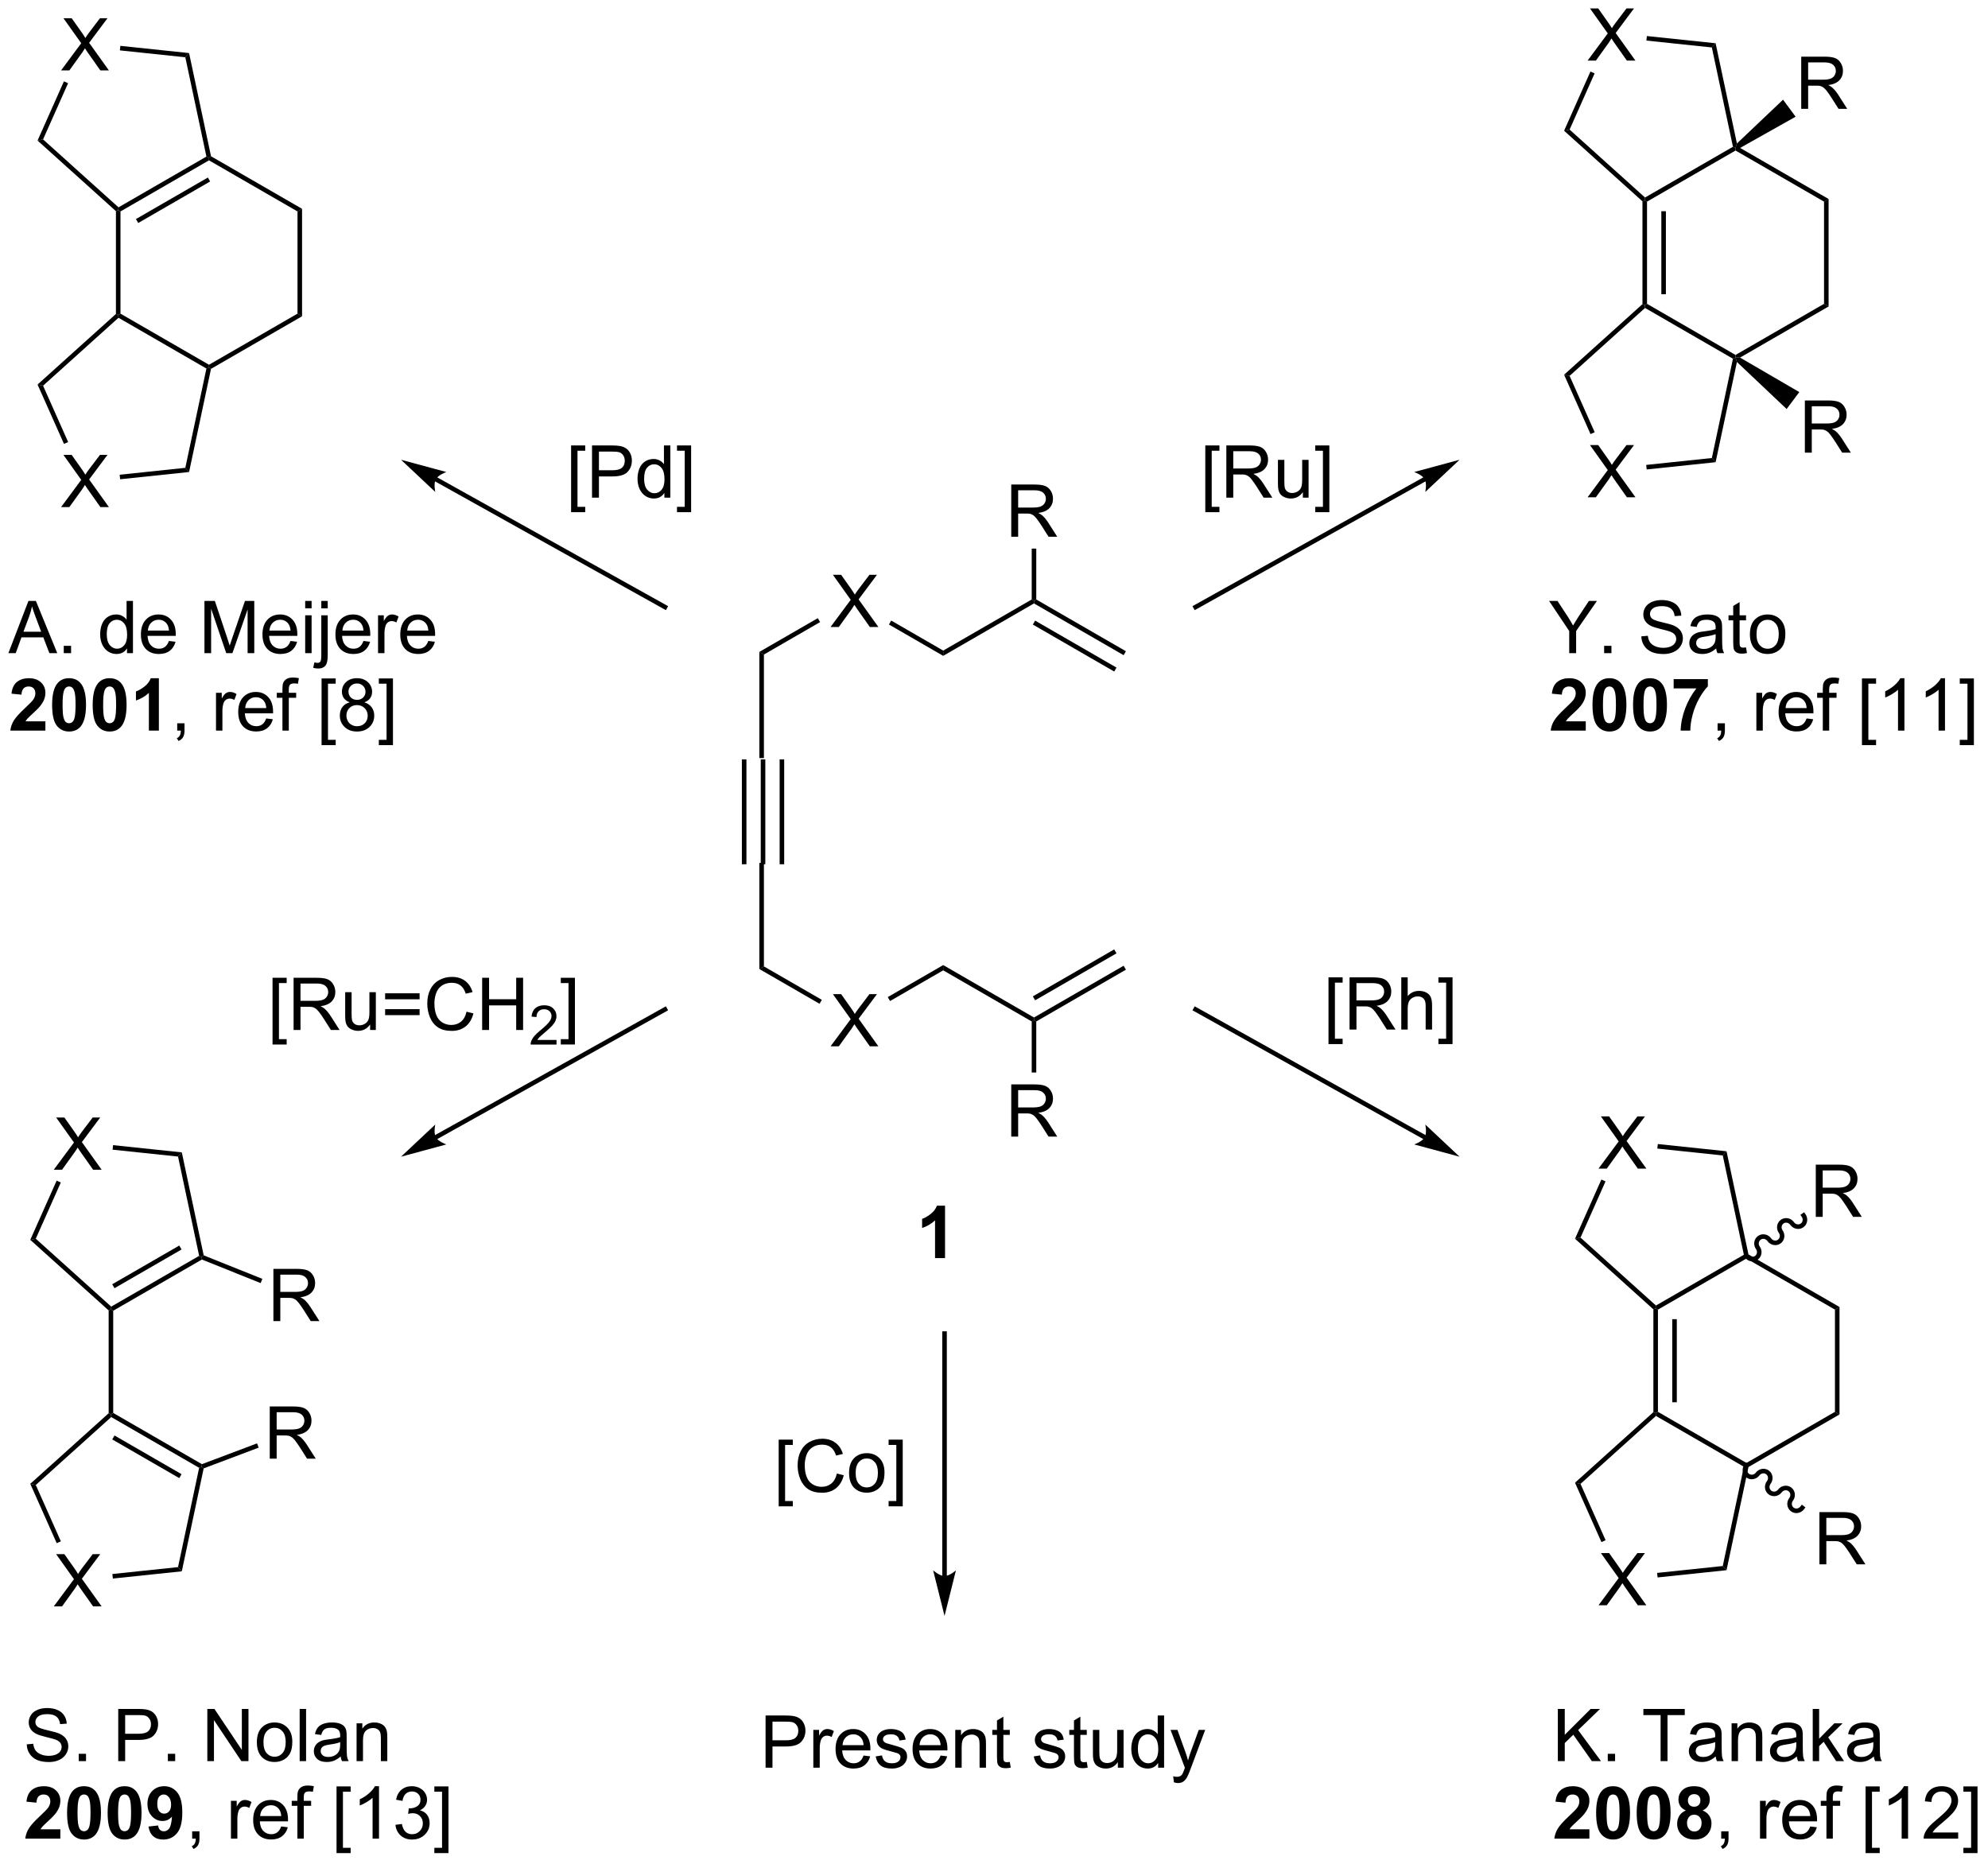 <?xml version="1.0" encoding="UTF-8"?>
<!DOCTYPE svg PUBLIC '-//W3C//DTD SVG 1.0//EN'
          'http://www.w3.org/TR/2001/REC-SVG-20010904/DTD/svg10.dtd'>
<svg stroke-dasharray="none" shape-rendering="auto" xmlns="http://www.w3.org/2000/svg" font-family="'Dialog'" text-rendering="auto" width="299" fill-opacity="1" color-interpolation="auto" color-rendering="auto" preserveAspectRatio="xMidYMid meet" font-size="12px" viewBox="0 0 299 281" fill="black" xmlns:xlink="http://www.w3.org/1999/xlink" stroke="black" image-rendering="auto" stroke-miterlimit="10" stroke-linecap="square" stroke-linejoin="miter" font-style="normal" stroke-width="1" height="281" stroke-dashoffset="0" font-weight="normal" stroke-opacity="1"
><!--Generated by the Batik Graphics2D SVG Generator--><defs id="genericDefs"
  /><g
  ><defs id="defs1"
    ><clipPath clipPathUnits="userSpaceOnUse" id="clipPath1"
      ><path d="M0.632 1.596 L224.831 1.596 L224.831 211.746 L0.632 211.746 L0.632 1.596 Z"
      /></clipPath
      ><clipPath clipPathUnits="userSpaceOnUse" id="clipPath2"
      ><path d="M154.634 147.152 L154.634 351.459 L372.598 351.459 L372.598 147.152 Z"
      /></clipPath
    ></defs
    ><g transform="scale(1.333,1.333) translate(-0.632,-1.596) matrix(1.029,0,0,1.029,-158.424,-149.765)"
    ><path d="M237.99 230.358 L238.49 230.358 L238.49 241.858 L237.99 241.858 ZM240.06 230.358 L240.06 241.858 L240.56 241.858 L240.56 230.358 ZM235.92 230.358 L235.92 241.858 L236.42 241.858 L236.42 230.358 Z" stroke="none" clip-path="url(#clipPath2)"
    /></g
    ><g transform="matrix(1.371,0,0,1.371,-212.075,-201.814)"
    ><path d="M237.99 241.858 L238.49 241.858 L238.49 253.214 L237.99 253.503 Z" stroke="none" clip-path="url(#clipPath2)"
    /></g
    ><g transform="matrix(1.371,0,0,1.371,-212.075,-201.814)"
    ><path d="M238.49 230.358 L237.99 230.358 L237.99 218.714 L238.49 219.003 Z" stroke="none" clip-path="url(#clipPath2)"
    /></g
    ><g transform="matrix(1.371,0,0,1.371,-212.075,-201.814)"
    ><path d="M245.799 215.983 L248.012 212.999 L246.059 210.257 L246.963 210.257 L248.002 211.726 Q248.325 212.181 248.463 212.429 Q248.653 212.116 248.916 211.775 L250.067 210.257 L250.892 210.257 L248.879 212.955 L251.049 215.983 L250.111 215.983 L248.668 213.939 Q248.549 213.765 248.418 213.556 Q248.228 213.869 248.145 213.986 L246.707 215.983 L245.799 215.983 Z" stroke="none" clip-path="url(#clipPath2)"
    /></g
    ><g transform="matrix(1.371,0,0,1.371,-212.075,-201.814)"
    ><path d="M238.49 219.003 L237.99 218.714 L244.402 215.012 L244.652 215.445 Z" stroke="none" clip-path="url(#clipPath2)"
    /></g
    ><g transform="matrix(1.371,0,0,1.371,-212.075,-201.814)"
    ><path d="M245.799 261.983 L248.012 258.999 L246.059 256.257 L246.963 256.257 L248.002 257.726 Q248.325 258.181 248.463 258.429 Q248.653 258.116 248.916 257.775 L250.067 256.257 L250.892 256.257 L248.879 258.955 L251.049 261.983 L250.111 261.983 L248.668 259.939 Q248.549 259.765 248.418 259.556 Q248.228 259.869 248.145 259.986 L246.707 261.983 L245.799 261.983 Z" stroke="none" clip-path="url(#clipPath2)"
    /></g
    ><g transform="matrix(1.371,0,0,1.371,-212.075,-201.814)"
    ><path d="M237.99 253.503 L238.49 253.214 L244.843 256.882 L244.593 257.315 Z" stroke="none" clip-path="url(#clipPath2)"
    /></g
    ><g transform="matrix(1.371,0,0,1.371,-212.075,-201.814)"
    ><path d="M252.206 215.71 L252.456 215.277 L258.159 218.57 L258.159 219.147 Z" stroke="none" clip-path="url(#clipPath2)"
    /></g
    ><g transform="matrix(1.371,0,0,1.371,-212.075,-201.814)"
    ><path d="M258.159 219.147 L258.159 218.57 L267.868 212.964 L268.118 213.108 L268.118 213.397 Z" stroke="none" clip-path="url(#clipPath2)"
    /></g
    ><g transform="matrix(1.371,0,0,1.371,-212.075,-201.814)"
    ><path d="M268.118 213.397 L268.118 213.108 L268.368 212.964 L278.202 218.642 L277.952 219.075 ZM267.993 215.715 L276.918 220.868 L277.168 220.435 L268.243 215.282 Z" stroke="none" clip-path="url(#clipPath2)"
    /></g
    ><g transform="matrix(1.371,0,0,1.371,-212.075,-201.814)"
    ><path d="M252.327 257.014 L252.077 256.581 L258.159 253.07 L258.159 253.647 Z" stroke="none" clip-path="url(#clipPath2)"
    /></g
    ><g transform="matrix(1.371,0,0,1.371,-212.075,-201.814)"
    ><path d="M258.159 253.647 L258.159 253.07 L268.118 258.82 L268.118 259.108 L267.868 259.253 Z" stroke="none" clip-path="url(#clipPath2)"
    /></g
    ><g transform="matrix(1.371,0,0,1.371,-212.075,-201.814)"
    ><path d="M268.368 259.253 L268.118 259.108 L268.118 258.82 L277.952 253.142 L278.202 253.575 ZM268.243 256.935 L277.168 251.782 L276.918 251.349 L267.993 256.502 Z" stroke="none" clip-path="url(#clipPath2)"
    /></g
    ><g transform="matrix(1.371,0,0,1.371,-212.075,-201.814)"
    ><path d="M167.404 170.364 L167.654 170.253 L167.904 170.397 L167.904 181.608 L167.654 181.753 L167.404 181.642 Z" stroke="none" clip-path="url(#clipPath2)"
    /></g
    ><g transform="matrix(1.371,0,0,1.371,-212.075,-201.814)"
    ><path d="M167.687 182.06 L167.654 181.753 L167.904 181.608 L177.614 187.214 L177.614 187.503 L177.332 187.629 Z" stroke="none" clip-path="url(#clipPath2)"
    /></g
    ><g transform="matrix(1.371,0,0,1.371,-212.075,-201.814)"
    ><path d="M177.835 187.664 L177.614 187.503 L177.614 187.214 L187.323 181.608 L187.823 181.897 Z" stroke="none" clip-path="url(#clipPath2)"
    /></g
    ><g transform="matrix(1.371,0,0,1.371,-212.075,-201.814)"
    ><path d="M187.823 181.897 L187.323 181.608 L187.323 170.397 L187.823 170.108 Z" stroke="none" clip-path="url(#clipPath2)"
    /></g
    ><g transform="matrix(1.371,0,0,1.371,-212.075,-201.814)"
    ><path d="M187.823 170.108 L187.323 170.397 L177.614 164.792 L177.614 164.503 L177.835 164.342 Z" stroke="none" clip-path="url(#clipPath2)"
    /></g
    ><g transform="matrix(1.371,0,0,1.371,-212.075,-201.814)"
    ><path d="M177.332 164.377 L177.614 164.503 L177.614 164.792 L167.904 170.397 L167.654 170.253 L167.687 169.946 ZM177.489 166.677 L169.6 171.231 L169.85 171.664 L177.739 167.11 Z" stroke="none" clip-path="url(#clipPath2)"
    /></g
    ><g transform="matrix(1.371,0,0,1.371,-212.075,-201.814)"
    ><path d="M161.385 154.927 L163.598 151.943 L161.645 149.2 L162.549 149.2 L163.588 150.669 Q163.911 151.125 164.049 151.372 Q164.239 151.06 164.502 150.719 L165.653 149.2 L166.478 149.2 L164.465 151.898 L166.635 154.927 L165.697 154.927 L164.255 152.883 Q164.135 152.708 164.005 152.5 Q163.814 152.812 163.731 152.93 L162.294 154.927 L161.385 154.927 Z" stroke="none" clip-path="url(#clipPath2)"
    /></g
    ><g transform="matrix(1.371,0,0,1.371,-212.075,-201.814)"
    ><path d="M177.835 164.342 L177.614 164.503 L177.332 164.377 L175.016 153.484 L175.429 153.024 Z" stroke="none" clip-path="url(#clipPath2)"
    /></g
    ><g transform="matrix(1.371,0,0,1.371,-212.075,-201.814)"
    ><path d="M175.429 153.024 L175.016 153.484 L167.837 152.729 L167.889 152.232 Z" stroke="none" clip-path="url(#clipPath2)"
    /></g
    ><g transform="matrix(1.371,0,0,1.371,-212.075,-201.814)"
    ><path d="M161.698 156.125 L162.155 156.329 L159.411 162.494 L158.806 162.622 Z" stroke="none" clip-path="url(#clipPath2)"
    /></g
    ><g transform="matrix(1.371,0,0,1.371,-212.075,-201.814)"
    ><path d="M158.806 162.622 L159.411 162.494 L167.687 169.946 L167.654 170.253 L167.404 170.364 Z" stroke="none" clip-path="url(#clipPath2)"
    /></g
    ><g transform="matrix(1.371,0,0,1.371,-212.075,-201.814)"
    ><path d="M161.385 202.829 L163.598 199.844 L161.645 197.102 L162.549 197.102 L163.588 198.571 Q163.911 199.026 164.049 199.274 Q164.239 198.961 164.502 198.62 L165.653 197.102 L166.478 197.102 L164.465 199.8 L166.635 202.829 L165.697 202.829 L164.255 200.784 Q164.135 200.61 164.005 200.401 Q163.814 200.714 163.731 200.831 L162.294 202.829 L161.385 202.829 Z" stroke="none" clip-path="url(#clipPath2)"
    /></g
    ><g transform="matrix(1.371,0,0,1.371,-212.075,-201.814)"
    ><path d="M167.404 181.642 L167.654 181.753 L167.687 182.06 L159.411 189.512 L158.806 189.384 Z" stroke="none" clip-path="url(#clipPath2)"
    /></g
    ><g transform="matrix(1.371,0,0,1.371,-212.075,-201.814)"
    ><path d="M158.806 189.384 L159.411 189.512 L162.162 195.693 L161.706 195.896 Z" stroke="none" clip-path="url(#clipPath2)"
    /></g
    ><g transform="matrix(1.371,0,0,1.371,-212.075,-201.814)"
    ><path d="M167.866 199.776 L167.814 199.279 L175.016 198.522 L175.429 198.981 Z" stroke="none" clip-path="url(#clipPath2)"
    /></g
    ><g transform="matrix(1.371,0,0,1.371,-212.075,-201.814)"
    ><path d="M175.429 198.981 L175.016 198.522 L177.332 187.629 L177.614 187.503 L177.835 187.664 Z" stroke="none" clip-path="url(#clipPath2)"
    /></g
    ><g transform="matrix(1.371,0,0,1.371,-212.075,-201.814)"
    ><path d="M217.337 203.386 L217.337 196.068 L218.887 196.068 L218.887 196.649 L218.04 196.649 L218.04 202.802 L218.887 202.802 L218.887 203.386 L217.337 203.386 ZM219.633 201.795 L219.633 196.068 L221.794 196.068 Q222.364 196.068 222.664 196.123 Q223.086 196.193 223.37 196.391 Q223.656 196.586 223.831 196.943 Q224.005 197.297 224.005 197.724 Q224.005 198.453 223.539 198.961 Q223.075 199.466 221.859 199.466 L220.391 199.466 L220.391 201.795 L219.633 201.795 ZM220.391 198.789 L221.872 198.789 Q222.607 198.789 222.914 198.516 Q223.224 198.243 223.224 197.748 Q223.224 197.388 223.042 197.133 Q222.859 196.875 222.562 196.795 Q222.372 196.743 221.857 196.743 L220.391 196.743 L220.391 198.789 ZM227.57 201.795 L227.57 201.271 Q227.177 201.888 226.411 201.888 Q225.914 201.888 225.497 201.615 Q225.083 201.341 224.854 200.852 Q224.625 200.36 224.625 199.724 Q224.625 199.102 224.831 198.597 Q225.039 198.091 225.453 197.823 Q225.867 197.552 226.38 197.552 Q226.755 197.552 227.047 197.711 Q227.341 197.868 227.523 198.123 L227.523 196.068 L228.224 196.068 L228.224 201.795 L227.57 201.795 ZM225.349 199.724 Q225.349 200.521 225.685 200.917 Q226.021 201.31 226.476 201.31 Q226.937 201.31 227.26 200.933 Q227.583 200.555 227.583 199.782 Q227.583 198.93 227.255 198.532 Q226.927 198.133 226.445 198.133 Q225.976 198.133 225.661 198.516 Q225.349 198.899 225.349 199.724 ZM230.504 203.386 L228.954 203.386 L228.954 202.802 L229.801 202.802 L229.801 196.649 L228.954 196.649 L228.954 196.068 L230.504 196.068 L230.504 203.386 Z" stroke="none" clip-path="url(#clipPath2)"
    /></g
    ><g transform="matrix(1.371,0,0,1.371,-212.075,-201.814)"
    ><path d="M184.28 307.215 L184.28 301.488 L186.819 301.488 Q187.584 301.488 187.983 301.642 Q188.381 301.795 188.618 302.186 Q188.858 302.577 188.858 303.051 Q188.858 303.66 188.462 304.079 Q188.069 304.496 187.243 304.608 Q187.545 304.754 187.702 304.894 Q188.032 305.199 188.329 305.655 L189.327 307.215 L188.373 307.215 L187.615 306.022 Q187.282 305.506 187.066 305.233 Q186.852 304.959 186.683 304.85 Q186.514 304.741 186.337 304.699 Q186.209 304.67 185.915 304.67 L185.037 304.67 L185.037 307.215 L184.28 307.215 ZM185.037 304.014 L186.665 304.014 Q187.186 304.014 187.477 303.907 Q187.772 303.801 187.923 303.564 Q188.077 303.327 188.077 303.051 Q188.077 302.644 187.78 302.384 Q187.485 302.121 186.85 302.121 L185.037 302.121 L185.037 304.014 Z" stroke="none" clip-path="url(#clipPath2)"
    /></g
    ><g transform="matrix(1.371,0,0,1.371,-212.075,-201.814)"
    ><path d="M184.679 292.121 L184.679 286.394 L187.218 286.394 Q187.984 286.394 188.382 286.548 Q188.78 286.702 189.018 287.092 Q189.257 287.483 189.257 287.957 Q189.257 288.566 188.861 288.986 Q188.468 289.402 187.643 289.514 Q187.945 289.66 188.101 289.801 Q188.431 290.105 188.728 290.561 L189.726 292.121 L188.773 292.121 L188.015 290.928 Q187.681 290.413 187.465 290.139 Q187.252 289.866 187.083 289.756 Q186.913 289.647 186.736 289.605 Q186.609 289.577 186.314 289.577 L185.437 289.577 L185.437 292.121 L184.679 292.121 ZM185.437 288.92 L187.064 288.92 Q187.585 288.92 187.877 288.814 Q188.171 288.707 188.322 288.47 Q188.476 288.233 188.476 287.957 Q188.476 287.551 188.179 287.29 Q187.885 287.027 187.249 287.027 L185.437 287.027 L185.437 288.92 Z" stroke="none" clip-path="url(#clipPath2)"
    /></g
    ><g transform="matrix(1.371,0,0,1.371,-212.075,-201.814)"
    ><path d="M166.606 290.954 L166.856 290.843 L167.106 290.988 L167.106 302.199 L166.856 302.343 L166.606 302.232 Z" stroke="none" clip-path="url(#clipPath2)"
    /></g
    ><g transform="matrix(1.371,0,0,1.371,-212.075,-201.814)"
    ><path d="M166.888 302.651 L166.856 302.343 L167.106 302.199 L176.838 307.817 L176.815 308.093 L176.533 308.219 ZM166.998 305.104 L174.353 309.35 L174.603 308.917 L167.248 304.671 Z" stroke="none" clip-path="url(#clipPath2)"
    /></g
    ><g transform="matrix(1.371,0,0,1.371,-212.075,-201.814)"
    ><path d="M177.031 308.279 L176.815 308.093 L176.838 307.817 L182.886 305.538 L183.063 306.006 Z" stroke="none" clip-path="url(#clipPath2)"
    /></g
    ><g transform="matrix(1.371,0,0,1.371,-212.075,-201.814)"
    ><path d="M183.467 287.49 L183.281 287.955 L176.835 285.37 L176.815 285.093 L177.032 284.911 Z" stroke="none" clip-path="url(#clipPath2)"
    /></g
    ><g transform="matrix(1.371,0,0,1.371,-212.075,-201.814)"
    ><path d="M176.533 284.967 L176.815 285.093 L176.835 285.37 L167.106 290.988 L166.856 290.843 L166.888 290.536 ZM174.353 283.836 L166.998 288.082 L167.248 288.515 L174.603 284.269 Z" stroke="none" clip-path="url(#clipPath2)"
    /></g
    ><g transform="matrix(1.371,0,0,1.371,-212.075,-201.814)"
    ><path d="M160.586 275.517 L162.8 272.533 L160.846 269.791 L161.75 269.791 L162.789 271.26 Q163.112 271.715 163.25 271.963 Q163.44 271.65 163.703 271.309 L164.854 269.791 L165.68 269.791 L163.667 272.489 L165.836 275.517 L164.899 275.517 L163.456 273.473 Q163.336 273.299 163.206 273.09 Q163.016 273.403 162.932 273.52 L161.495 275.517 L160.586 275.517 Z" stroke="none" clip-path="url(#clipPath2)"
    /></g
    ><g transform="matrix(1.371,0,0,1.371,-212.075,-201.814)"
    ><path d="M177.032 284.911 L176.815 285.093 L176.533 284.967 L174.217 274.074 L174.631 273.615 Z" stroke="none" clip-path="url(#clipPath2)"
    /></g
    ><g transform="matrix(1.371,0,0,1.371,-212.075,-201.814)"
    ><path d="M174.631 273.615 L174.217 274.074 L167.039 273.32 L167.091 272.822 Z" stroke="none" clip-path="url(#clipPath2)"
    /></g
    ><g transform="matrix(1.371,0,0,1.371,-212.075,-201.814)"
    ><path d="M160.9 276.716 L161.357 276.919 L158.612 283.084 L158.007 283.212 Z" stroke="none" clip-path="url(#clipPath2)"
    /></g
    ><g transform="matrix(1.371,0,0,1.371,-212.075,-201.814)"
    ><path d="M158.007 283.212 L158.612 283.084 L166.888 290.536 L166.856 290.843 L166.606 290.954 Z" stroke="none" clip-path="url(#clipPath2)"
    /></g
    ><g transform="matrix(1.371,0,0,1.371,-212.075,-201.814)"
    ><path d="M160.586 323.419 L162.8 320.435 L160.846 317.692 L161.75 317.692 L162.789 319.161 Q163.112 319.617 163.25 319.864 Q163.44 319.552 163.703 319.211 L164.854 317.692 L165.68 317.692 L163.667 320.39 L165.836 323.419 L164.899 323.419 L163.456 321.375 Q163.336 321.2 163.206 320.992 Q163.016 321.304 162.932 321.421 L161.495 323.419 L160.586 323.419 Z" stroke="none" clip-path="url(#clipPath2)"
    /></g
    ><g transform="matrix(1.371,0,0,1.371,-212.075,-201.814)"
    ><path d="M166.606 302.232 L166.856 302.343 L166.888 302.651 L158.612 310.102 L158.007 309.974 Z" stroke="none" clip-path="url(#clipPath2)"
    /></g
    ><g transform="matrix(1.371,0,0,1.371,-212.075,-201.814)"
    ><path d="M158.007 309.974 L158.612 310.102 L161.364 316.283 L160.907 316.486 Z" stroke="none" clip-path="url(#clipPath2)"
    /></g
    ><g transform="matrix(1.371,0,0,1.371,-212.075,-201.814)"
    ><path d="M167.068 320.366 L167.015 319.869 L174.217 319.112 L174.631 319.572 Z" stroke="none" clip-path="url(#clipPath2)"
    /></g
    ><g transform="matrix(1.371,0,0,1.371,-212.075,-201.814)"
    ><path d="M174.631 319.572 L174.217 319.112 L176.533 308.219 L176.815 308.093 L177.031 308.279 Z" stroke="none" clip-path="url(#clipPath2)"
    /></g
    ><g transform="matrix(1.371,0,0,1.371,-212.075,-201.814)"
    ><path d="M184.585 261.781 L184.585 254.464 L186.135 254.464 L186.135 255.044 L185.288 255.044 L185.288 261.198 L186.135 261.198 L186.135 261.781 L184.585 261.781 ZM186.894 260.19 L186.894 254.464 L189.433 254.464 Q190.198 254.464 190.597 254.617 Q190.995 254.771 191.232 255.161 Q191.472 255.552 191.472 256.026 Q191.472 256.635 191.076 257.055 Q190.683 257.471 189.857 257.583 Q190.159 257.729 190.316 257.87 Q190.646 258.175 190.943 258.63 L191.941 260.19 L190.988 260.19 L190.23 258.997 Q189.896 258.482 189.68 258.208 Q189.467 257.935 189.297 257.825 Q189.128 257.716 188.951 257.675 Q188.823 257.646 188.529 257.646 L187.652 257.646 L187.652 260.19 L186.894 260.19 ZM187.652 256.99 L189.279 256.99 Q189.8 256.99 190.092 256.883 Q190.386 256.776 190.537 256.539 Q190.691 256.302 190.691 256.026 Q190.691 255.62 190.394 255.359 Q190.1 255.096 189.464 255.096 L187.652 255.096 L187.652 256.99 ZM195.288 260.19 L195.288 259.581 Q194.804 260.284 193.971 260.284 Q193.603 260.284 193.286 260.143 Q192.968 260.003 192.812 259.789 Q192.658 259.575 192.596 259.268 Q192.554 259.06 192.554 258.612 L192.554 256.042 L193.257 256.042 L193.257 258.341 Q193.257 258.893 193.299 259.083 Q193.366 259.362 193.58 259.521 Q193.796 259.677 194.111 259.677 Q194.429 259.677 194.705 259.516 Q194.984 259.354 195.098 259.075 Q195.213 258.794 195.213 258.263 L195.213 256.042 L195.916 256.042 L195.916 260.19 L195.288 260.19 ZM200.717 256.823 L196.935 256.823 L196.935 256.167 L200.717 256.167 L200.717 256.823 ZM200.717 258.56 L196.935 258.56 L196.935 257.904 L200.717 257.904 L200.717 258.56 ZM205.865 258.182 L206.623 258.372 Q206.386 259.307 205.766 259.8 Q205.146 260.289 204.253 260.289 Q203.326 260.289 202.745 259.911 Q202.167 259.534 201.863 258.82 Q201.56 258.104 201.56 257.284 Q201.56 256.388 201.902 255.724 Q202.245 255.057 202.875 254.711 Q203.506 254.365 204.263 254.365 Q205.123 254.365 205.709 254.802 Q206.295 255.24 206.527 256.034 L205.779 256.208 Q205.581 255.583 205.201 255.299 Q204.823 255.013 204.248 255.013 Q203.589 255.013 203.144 255.331 Q202.701 255.646 202.521 256.18 Q202.342 256.714 202.342 257.279 Q202.342 258.01 202.555 258.555 Q202.769 259.099 203.217 259.37 Q203.667 259.638 204.191 259.638 Q204.826 259.638 205.266 259.271 Q205.709 258.904 205.865 258.182 ZM207.58 260.19 L207.58 254.464 L208.338 254.464 L208.338 256.815 L211.314 256.815 L211.314 254.464 L212.072 254.464 L212.072 260.19 L211.314 260.19 L211.314 257.49 L208.338 257.49 L208.338 260.19 L207.58 260.19 Z" stroke="none" clip-path="url(#clipPath2)"
    /></g
    ><g transform="matrix(1.371,0,0,1.371,-212.075,-201.814)"
    ><path d="M215.738 261.282 L215.738 261.79 L212.898 261.79 Q212.893 261.599 212.961 261.423 Q213.068 261.134 213.306 260.853 Q213.547 260.571 213.998 260.202 Q214.697 259.628 214.943 259.292 Q215.189 258.956 215.189 258.657 Q215.189 258.345 214.965 258.13 Q214.742 257.913 214.381 257.913 Q214 257.913 213.771 258.142 Q213.543 258.37 213.541 258.774 L212.998 258.72 Q213.055 258.112 213.418 257.796 Q213.781 257.478 214.393 257.478 Q215.012 257.478 215.371 257.821 Q215.732 258.163 215.732 258.669 Q215.732 258.927 215.627 259.177 Q215.521 259.425 215.275 259.7 Q215.031 259.976 214.463 260.456 Q213.988 260.855 213.853 260.997 Q213.719 261.14 213.631 261.282 L215.738 261.282 Z" stroke="none" clip-path="url(#clipPath2)"
    /></g
    ><g transform="matrix(1.371,0,0,1.371,-212.075,-201.814)"
    ><path d="M217.757 261.781 L216.207 261.781 L216.207 261.198 L217.054 261.198 L217.054 255.044 L216.207 255.044 L216.207 254.464 L217.757 254.464 L217.757 261.781 Z" stroke="none" clip-path="url(#clipPath2)"
    /></g
    ><g transform="matrix(1.371,0,0,1.371,-212.075,-201.814)"
    ><path d="M300.426 261.735 L300.426 254.417 L301.976 254.417 L301.976 254.998 L301.13 254.998 L301.13 261.151 L301.976 261.151 L301.976 261.735 L300.426 261.735 ZM302.735 260.144 L302.735 254.417 L305.274 254.417 Q306.04 254.417 306.438 254.571 Q306.837 254.724 307.074 255.115 Q307.313 255.506 307.313 255.98 Q307.313 256.589 306.917 257.008 Q306.524 257.425 305.699 257.537 Q306.001 257.683 306.157 257.823 Q306.488 258.128 306.784 258.584 L307.782 260.144 L306.829 260.144 L306.071 258.951 Q305.738 258.435 305.521 258.162 Q305.308 257.888 305.139 257.779 Q304.969 257.67 304.792 257.628 Q304.665 257.599 304.37 257.599 L303.493 257.599 L303.493 260.144 L302.735 260.144 ZM303.493 256.943 L305.12 256.943 Q305.641 256.943 305.933 256.836 Q306.227 256.729 306.378 256.493 Q306.532 256.256 306.532 255.98 Q306.532 255.573 306.235 255.313 Q305.941 255.05 305.305 255.05 L303.493 255.05 L303.493 256.943 ZM308.411 260.144 L308.411 254.417 L309.114 254.417 L309.114 256.472 Q309.606 255.901 310.356 255.901 Q310.817 255.901 311.156 256.084 Q311.497 256.263 311.642 256.584 Q311.788 256.904 311.788 257.513 L311.788 260.144 L311.085 260.144 L311.085 257.513 Q311.085 256.987 310.856 256.748 Q310.63 256.506 310.21 256.506 Q309.898 256.506 309.622 256.67 Q309.348 256.831 309.231 257.11 Q309.114 257.386 309.114 257.873 L309.114 260.144 L308.411 260.144 ZM314.034 261.735 L312.485 261.735 L312.485 261.151 L313.331 261.151 L313.331 254.998 L312.485 254.998 L312.485 254.417 L314.034 254.417 L314.034 261.735 Z" stroke="none" clip-path="url(#clipPath2)"
    /></g
    ><g transform="matrix(1.371,0,0,1.371,-212.075,-201.814)"
    ><path d="M202.378 199.988 L227.517 214.013 L227.735 214.135 L227.979 213.698 L227.761 213.576 L202.621 199.551 L202.403 199.429 L202.159 199.866 L202.378 199.988 ZM198.679 197.638 L202.436 201.166 C202.436 201.166 202.233 200.247 202.5 199.769 C202.766 199.292 203.654 198.982 203.654 198.982 Z" stroke="none" clip-path="url(#clipPath2)"
    /></g
    ><g transform="matrix(1.371,0,0,1.371,-212.075,-201.814)"
    ><path d="M286.911 203.386 L286.911 196.068 L288.461 196.068 L288.461 196.649 L287.614 196.649 L287.614 202.802 L288.461 202.802 L288.461 203.386 L286.911 203.386 ZM289.22 201.795 L289.22 196.068 L291.759 196.068 Q292.525 196.068 292.923 196.222 Q293.321 196.375 293.558 196.766 Q293.798 197.157 293.798 197.631 Q293.798 198.24 293.402 198.659 Q293.009 199.076 292.183 199.188 Q292.486 199.334 292.642 199.474 Q292.973 199.779 293.269 200.235 L294.267 201.795 L293.314 201.795 L292.556 200.602 Q292.223 200.086 292.006 199.813 Q291.793 199.539 291.623 199.43 Q291.454 199.321 291.277 199.279 Q291.15 199.25 290.855 199.25 L289.978 199.25 L289.978 201.795 L289.22 201.795 ZM289.978 198.594 L291.605 198.594 Q292.126 198.594 292.418 198.487 Q292.712 198.381 292.863 198.144 Q293.017 197.907 293.017 197.631 Q293.017 197.224 292.72 196.964 Q292.426 196.701 291.79 196.701 L289.978 196.701 L289.978 198.594 ZM297.614 201.795 L297.614 201.185 Q297.13 201.888 296.297 201.888 Q295.93 201.888 295.612 201.748 Q295.294 201.607 295.138 201.394 Q294.984 201.18 294.922 200.873 Q294.88 200.664 294.88 200.216 L294.88 197.646 L295.583 197.646 L295.583 199.946 Q295.583 200.498 295.625 200.688 Q295.692 200.966 295.906 201.125 Q296.122 201.282 296.437 201.282 Q296.755 201.282 297.031 201.12 Q297.31 200.959 297.424 200.68 Q297.539 200.399 297.539 199.868 L297.539 197.646 L298.242 197.646 L298.242 201.795 L297.614 201.795 ZM300.519 203.386 L298.97 203.386 L298.97 202.802 L299.816 202.802 L299.816 196.649 L298.97 196.649 L298.97 196.068 L300.519 196.068 L300.519 203.386 Z" stroke="none" clip-path="url(#clipPath2)"
    /></g
    ><g transform="matrix(1.371,0,0,1.371,-212.075,-201.814)"
    ><path d="M334.869 169.288 L335.119 169.177 L335.369 169.321 L335.369 180.532 L335.119 180.677 L334.869 180.565 ZM336.94 170.372 L336.94 179.482 L337.44 179.482 L337.44 170.372 Z" stroke="none" clip-path="url(#clipPath2)"
    /></g
    ><g transform="matrix(1.371,0,0,1.371,-212.075,-201.814)"
    ><path d="M335.152 180.984 L335.119 180.677 L335.369 180.532 L345.079 186.138 L345.079 186.427 L344.796 186.552 Z" stroke="none" clip-path="url(#clipPath2)"
    /></g
    ><g transform="matrix(1.371,0,0,1.371,-212.075,-201.814)"
    ><path d="M345.575 186.429 L345.079 186.427 L345.079 186.138 L354.788 180.532 L355.288 180.821 Z" stroke="none" clip-path="url(#clipPath2)"
    /></g
    ><g transform="matrix(1.371,0,0,1.371,-212.075,-201.814)"
    ><path d="M355.288 169.032 L354.788 169.321 L345.079 163.715 L345.079 163.427 L345.582 163.429 Z" stroke="none" clip-path="url(#clipPath2)"
    /></g
    ><g transform="matrix(1.371,0,0,1.371,-212.075,-201.814)"
    ><path d="M344.796 163.301 L345.079 163.427 L345.079 163.715 L335.369 169.321 L335.119 169.177 L335.152 168.869 Z" stroke="none" clip-path="url(#clipPath2)"
    /></g
    ><g transform="matrix(1.371,0,0,1.371,-212.075,-201.814)"
    ><path d="M328.85 153.851 L331.063 150.867 L329.11 148.124 L330.014 148.124 L331.053 149.593 Q331.376 150.049 331.514 150.296 Q331.704 149.984 331.967 149.643 L333.118 148.124 L333.943 148.124 L331.93 150.822 L334.1 153.851 L333.162 153.851 L331.719 151.807 Q331.6 151.632 331.469 151.424 Q331.279 151.736 331.196 151.853 L329.759 153.851 L328.85 153.851 Z" stroke="none" clip-path="url(#clipPath2)"
    /></g
    ><g transform="matrix(1.371,0,0,1.371,-212.075,-201.814)"
    ><path d="M345.231 162.94 L345.079 163.427 L344.796 163.301 L342.481 152.408 L342.894 151.948 Z" stroke="none" clip-path="url(#clipPath2)"
    /></g
    ><g transform="matrix(1.371,0,0,1.371,-212.075,-201.814)"
    ><path d="M342.894 151.948 L342.481 152.408 L335.302 151.653 L335.354 151.156 Z" stroke="none" clip-path="url(#clipPath2)"
    /></g
    ><g transform="matrix(1.371,0,0,1.371,-212.075,-201.814)"
    ><path d="M329.163 155.049 L329.62 155.253 L326.876 161.417 L326.271 161.546 Z" stroke="none" clip-path="url(#clipPath2)"
    /></g
    ><g transform="matrix(1.371,0,0,1.371,-212.075,-201.814)"
    ><path d="M326.271 161.546 L326.876 161.417 L335.152 168.869 L335.119 169.177 L334.869 169.288 Z" stroke="none" clip-path="url(#clipPath2)"
    /></g
    ><g transform="matrix(1.371,0,0,1.371,-212.075,-201.814)"
    ><path d="M328.85 201.752 L331.063 198.768 L329.11 196.026 L330.014 196.026 L331.053 197.495 Q331.376 197.95 331.514 198.198 Q331.704 197.885 331.967 197.544 L333.118 196.026 L333.943 196.026 L331.93 198.724 L334.1 201.752 L333.162 201.752 L331.719 199.708 Q331.6 199.534 331.469 199.325 Q331.279 199.638 331.196 199.755 L329.759 201.752 L328.85 201.752 Z" stroke="none" clip-path="url(#clipPath2)"
    /></g
    ><g transform="matrix(1.371,0,0,1.371,-212.075,-201.814)"
    ><path d="M334.869 180.565 L335.119 180.677 L335.152 180.984 L326.876 188.436 L326.271 188.307 Z" stroke="none" clip-path="url(#clipPath2)"
    /></g
    ><g transform="matrix(1.371,0,0,1.371,-212.075,-201.814)"
    ><path d="M326.271 188.307 L326.876 188.436 L329.627 194.616 L329.171 194.82 Z" stroke="none" clip-path="url(#clipPath2)"
    /></g
    ><g transform="matrix(1.371,0,0,1.371,-212.075,-201.814)"
    ><path d="M335.331 198.7 L335.279 198.203 L342.481 197.446 L342.894 197.905 Z" stroke="none" clip-path="url(#clipPath2)"
    /></g
    ><g transform="matrix(1.371,0,0,1.371,-212.075,-201.814)"
    ><path d="M342.894 197.905 L342.481 197.446 L344.796 186.552 L345.079 186.427 L345.231 186.912 Z" stroke="none" clip-path="url(#clipPath2)"
    /></g
    ><g transform="matrix(1.371,0,0,1.371,-212.075,-201.814)"
    ><path d="M336.067 290.834 L336.317 290.722 L336.567 290.866 L336.567 302.078 L336.317 302.222 L336.067 302.111 ZM338.137 291.917 L338.137 301.027 L338.637 301.027 L338.637 291.917 Z" stroke="none" clip-path="url(#clipPath2)"
    /></g
    ><g transform="matrix(1.371,0,0,1.371,-212.075,-201.814)"
    ><path d="M336.349 302.529 L336.317 302.222 L336.567 302.078 L346.276 307.683 L346.276 307.972 L345.994 308.098 Z" stroke="none" clip-path="url(#clipPath2)"
    /></g
    ><g transform="matrix(1.371,0,0,1.371,-212.075,-201.814)"
    ><path d="M346.498 308.133 L346.276 307.972 L346.276 307.683 L355.986 302.078 L356.486 302.366 Z" stroke="none" clip-path="url(#clipPath2)"
    /></g
    ><g transform="matrix(1.371,0,0,1.371,-212.075,-201.814)"
    ><path d="M356.486 302.366 L355.986 302.078 L355.986 290.866 L356.486 290.578 Z" stroke="none" clip-path="url(#clipPath2)"
    /></g
    ><g transform="matrix(1.371,0,0,1.371,-212.075,-201.814)"
    ><path d="M356.486 290.578 L355.986 290.866 L346.276 285.261 L346.276 284.972 L346.498 284.811 Z" stroke="none" clip-path="url(#clipPath2)"
    /></g
    ><g transform="matrix(1.371,0,0,1.371,-212.075,-201.814)"
    ><path d="M345.994 284.846 L346.276 284.972 L346.276 285.261 L336.567 290.866 L336.317 290.722 L336.349 290.415 Z" stroke="none" clip-path="url(#clipPath2)"
    /></g
    ><g transform="matrix(1.371,0,0,1.371,-212.075,-201.814)"
    ><path d="M330.047 275.396 L332.261 272.412 L330.308 269.67 L331.211 269.67 L332.25 271.139 Q332.573 271.594 332.711 271.842 Q332.901 271.529 333.164 271.188 L334.315 269.67 L335.141 269.67 L333.128 272.368 L335.297 275.396 L334.36 275.396 L332.917 273.352 Q332.797 273.178 332.667 272.969 Q332.477 273.282 332.394 273.399 L330.956 275.396 L330.047 275.396 Z" stroke="none" clip-path="url(#clipPath2)"
    /></g
    ><g transform="matrix(1.371,0,0,1.371,-212.075,-201.814)"
    ><path d="M346.498 284.811 L346.276 284.972 L345.994 284.846 L343.678 273.953 L344.092 273.494 Z" stroke="none" clip-path="url(#clipPath2)"
    /></g
    ><g transform="matrix(1.371,0,0,1.371,-212.075,-201.814)"
    ><path d="M344.092 273.494 L343.678 273.953 L336.5 273.199 L336.552 272.701 Z" stroke="none" clip-path="url(#clipPath2)"
    /></g
    ><g transform="matrix(1.371,0,0,1.371,-212.075,-201.814)"
    ><path d="M330.361 276.595 L330.818 276.798 L328.073 282.963 L327.469 283.091 Z" stroke="none" clip-path="url(#clipPath2)"
    /></g
    ><g transform="matrix(1.371,0,0,1.371,-212.075,-201.814)"
    ><path d="M327.469 283.091 L328.073 282.963 L336.349 290.415 L336.317 290.722 L336.067 290.834 Z" stroke="none" clip-path="url(#clipPath2)"
    /></g
    ><g transform="matrix(1.371,0,0,1.371,-212.075,-201.814)"
    ><path d="M330.047 323.298 L332.261 320.313 L330.308 317.571 L331.211 317.571 L332.25 319.04 Q332.573 319.496 332.711 319.743 Q332.901 319.431 333.164 319.09 L334.315 317.571 L335.141 317.571 L333.128 320.269 L335.297 323.298 L334.36 323.298 L332.917 321.254 Q332.797 321.079 332.667 320.871 Q332.477 321.183 332.394 321.3 L330.956 323.298 L330.047 323.298 Z" stroke="none" clip-path="url(#clipPath2)"
    /></g
    ><g transform="matrix(1.371,0,0,1.371,-212.075,-201.814)"
    ><path d="M336.067 302.111 L336.317 302.222 L336.349 302.529 L328.073 309.981 L327.469 309.853 Z" stroke="none" clip-path="url(#clipPath2)"
    /></g
    ><g transform="matrix(1.371,0,0,1.371,-212.075,-201.814)"
    ><path d="M327.469 309.853 L328.073 309.981 L330.825 316.162 L330.368 316.365 Z" stroke="none" clip-path="url(#clipPath2)"
    /></g
    ><g transform="matrix(1.371,0,0,1.371,-212.075,-201.814)"
    ><path d="M336.529 320.245 L336.476 319.748 L343.678 318.991 L344.092 319.45 Z" stroke="none" clip-path="url(#clipPath2)"
    /></g
    ><g transform="matrix(1.371,0,0,1.371,-212.075,-201.814)"
    ><path d="M344.092 319.45 L343.678 318.991 L345.994 308.098 L346.276 307.972 L346.498 308.133 Z" stroke="none" clip-path="url(#clipPath2)"
    /></g
    ><g transform="matrix(1.371,0,0,1.371,-212.075,-201.814)"
    ><path d="M354.788 169.321 L355.288 169.032 L355.288 180.821 L354.788 180.532 Z" stroke="none" clip-path="url(#clipPath2)"
    /></g
    ><g transform="matrix(1.371,0,0,1.371,-212.075,-201.814)"
    ><path d="M353.883 280.689 L353.883 274.962 L356.422 274.962 Q357.188 274.962 357.586 275.116 Q357.985 275.269 358.222 275.66 Q358.461 276.051 358.461 276.525 Q358.461 277.134 358.065 277.553 Q357.672 277.97 356.847 278.082 Q357.149 278.228 357.305 278.368 Q357.636 278.673 357.933 279.129 L358.93 280.689 L357.977 280.689 L357.219 279.496 Q356.886 278.98 356.67 278.707 Q356.456 278.433 356.287 278.324 Q356.117 278.215 355.94 278.173 Q355.813 278.144 355.518 278.144 L354.641 278.144 L354.641 280.689 L353.883 280.689 ZM354.641 277.488 L356.268 277.488 Q356.789 277.488 357.081 277.381 Q357.375 277.275 357.526 277.038 Q357.68 276.801 357.68 276.525 Q357.68 276.118 357.383 275.858 Q357.089 275.595 356.453 275.595 L354.641 275.595 L354.641 277.488 Z" stroke="none" clip-path="url(#clipPath2)"
    /></g
    ><g transform="matrix(1.371,0,0,1.371,-212.075,-201.814)"
    ><path d="M346.072 285.117 C346.408 285.59 347.051 285.71 347.51 285.385 C347.969 285.06 348.069 284.413 347.733 283.94 C347.558 283.692 347.605 283.357 347.838 283.191 C348.072 283.026 348.403 283.093 348.579 283.341 C348.914 283.814 349.558 283.934 350.017 283.609 C350.475 283.284 350.575 282.636 350.24 282.163 C350.064 281.916 350.111 281.58 350.345 281.415 C350.578 281.25 350.91 281.317 351.085 281.564 C351.421 282.038 352.064 282.158 352.523 281.832 C352.982 281.507 353.082 280.86 352.746 280.387 L352.602 280.183 L352.194 280.472 L352.338 280.676 C352.514 280.924 352.467 281.259 352.234 281.425 C352 281.59 351.669 281.523 351.493 281.275 C351.158 280.802 350.514 280.682 350.055 281.007 C349.597 281.332 349.497 281.979 349.832 282.452 C350.008 282.7 349.961 283.035 349.727 283.201 C349.494 283.366 349.162 283.299 348.987 283.051 C348.651 282.578 348.008 282.458 347.549 282.783 C347.09 283.108 346.99 283.755 347.325 284.229 C347.501 284.476 347.454 284.812 347.221 284.977 C346.988 285.142 346.656 285.075 346.48 284.828 L346.336 284.624 L345.928 284.913 L346.072 285.117 Z" stroke="none" clip-path="url(#clipPath2)"
    /></g
    ><g transform="matrix(1.371,0,0,1.371,-212.075,-201.814)"
    ><path d="M354.282 318.804 L354.282 313.077 L356.821 313.077 Q357.587 313.077 357.985 313.231 Q358.384 313.385 358.62 313.775 Q358.86 314.166 358.86 314.64 Q358.86 315.249 358.464 315.668 Q358.071 316.085 357.245 316.197 Q357.548 316.343 357.704 316.483 Q358.034 316.788 358.331 317.244 L359.329 318.804 L358.376 318.804 L357.618 317.611 Q357.284 317.096 357.068 316.822 Q356.855 316.549 356.685 316.439 Q356.516 316.33 356.339 316.288 Q356.212 316.26 355.917 316.26 L355.04 316.26 L355.04 318.804 L354.282 318.804 ZM355.04 315.603 L356.667 315.603 Q357.188 315.603 357.48 315.497 Q357.774 315.39 357.925 315.153 Q358.079 314.916 358.079 314.64 Q358.079 314.233 357.782 313.973 Q357.488 313.71 356.852 313.71 L355.04 313.71 L355.04 315.603 Z" stroke="none" clip-path="url(#clipPath2)"
    /></g
    ><g transform="matrix(1.371,0,0,1.371,-212.075,-201.814)"
    ><path d="M346.077 307.821 C345.727 308.283 345.806 308.933 346.254 309.273 C346.702 309.613 347.349 309.513 347.7 309.051 C347.883 308.809 348.217 308.752 348.445 308.925 C348.673 309.098 348.709 309.434 348.526 309.676 C348.175 310.139 348.255 310.788 348.703 311.128 C349.151 311.468 349.798 311.368 350.148 310.906 C350.332 310.664 350.665 310.608 350.893 310.781 C351.121 310.953 351.157 311.29 350.974 311.532 C350.624 311.994 350.703 312.644 351.151 312.983 C351.599 313.323 352.246 313.224 352.597 312.762 L352.748 312.562 L352.349 312.26 L352.198 312.459 C352.015 312.701 351.681 312.758 351.453 312.585 C351.225 312.412 351.189 312.076 351.372 311.834 C351.723 311.372 351.643 310.722 351.195 310.382 C350.747 310.043 350.1 310.142 349.75 310.604 C349.566 310.846 349.233 310.902 349.005 310.73 C348.777 310.557 348.74 310.221 348.924 309.978 C349.274 309.516 349.195 308.866 348.747 308.527 C348.299 308.187 347.652 308.287 347.301 308.749 C347.118 308.991 346.784 309.047 346.556 308.875 C346.328 308.702 346.292 308.365 346.476 308.123 L346.627 307.924 L346.228 307.622 L346.077 307.821 Z" stroke="none" clip-path="url(#clipPath2)"
    /></g
    ><g transform="matrix(1.371,0,0,1.371,-212.075,-201.814)"
    ><path d="M352.286 159.143 L352.286 153.417 L354.826 153.417 Q355.591 153.417 355.99 153.57 Q356.388 153.724 356.625 154.115 Q356.865 154.505 356.865 154.979 Q356.865 155.589 356.469 156.008 Q356.076 156.424 355.25 156.536 Q355.552 156.682 355.708 156.823 Q356.039 157.128 356.336 157.583 L357.333 159.143 L356.38 159.143 L355.623 157.951 Q355.289 157.435 355.073 157.161 Q354.859 156.888 354.69 156.779 Q354.521 156.669 354.344 156.628 Q354.216 156.599 353.922 156.599 L353.044 156.599 L353.044 159.143 L352.286 159.143 ZM353.044 155.943 L354.672 155.943 Q355.193 155.943 355.484 155.836 Q355.779 155.729 355.93 155.492 Q356.083 155.255 356.083 154.979 Q356.083 154.573 355.786 154.312 Q355.492 154.049 354.857 154.049 L353.044 154.049 L353.044 155.943 Z" stroke="none" clip-path="url(#clipPath2)"
    /></g
    ><g transform="matrix(1.371,0,0,1.371,-212.075,-201.814)"
    ><path d="M345.582 163.429 L345.079 163.427 L345.231 162.94 L350.293 158.138 L351.67 160.005 Z" stroke="none" clip-path="url(#clipPath2)"
    /></g
    ><g transform="matrix(1.371,0,0,1.371,-212.075,-201.814)"
    ><path d="M352.685 196.859 L352.685 191.132 L355.224 191.132 Q355.99 191.132 356.389 191.286 Q356.787 191.44 357.024 191.83 Q357.264 192.221 357.264 192.695 Q357.264 193.304 356.868 193.724 Q356.474 194.14 355.649 194.252 Q355.951 194.398 356.107 194.539 Q356.438 194.843 356.735 195.299 L357.732 196.859 L356.779 196.859 L356.021 195.666 Q355.688 195.151 355.472 194.877 Q355.258 194.604 355.089 194.494 Q354.92 194.385 354.743 194.343 Q354.615 194.315 354.321 194.315 L353.443 194.315 L353.443 196.859 L352.685 196.859 ZM353.443 193.659 L355.071 193.659 Q355.592 193.659 355.883 193.552 Q356.178 193.445 356.329 193.208 Q356.482 192.971 356.482 192.695 Q356.482 192.289 356.185 192.028 Q355.891 191.765 355.256 191.765 L353.443 191.765 L353.443 193.659 Z" stroke="none" clip-path="url(#clipPath2)"
    /></g
    ><g transform="matrix(1.371,0,0,1.371,-212.075,-201.814)"
    ><path d="M345.231 186.912 L345.079 186.427 L345.575 186.429 L352.075 190.212 L350.685 192.07 Z" stroke="none" clip-path="url(#clipPath2)"
    /></g
    ><g transform="matrix(1.371,0,0,1.371,-212.075,-201.814)"
    ><path d="M265.623 206.081 L265.623 200.354 L268.163 200.354 Q268.928 200.354 269.327 200.508 Q269.725 200.661 269.962 201.052 Q270.202 201.442 270.202 201.916 Q270.202 202.526 269.806 202.945 Q269.413 203.362 268.587 203.474 Q268.889 203.62 269.045 203.76 Q269.376 204.065 269.673 204.521 L270.67 206.081 L269.717 206.081 L268.959 204.888 Q268.626 204.372 268.41 204.099 Q268.196 203.825 268.027 203.716 Q267.858 203.607 267.681 203.565 Q267.553 203.536 267.259 203.536 L266.381 203.536 L266.381 206.081 L265.623 206.081 ZM266.381 202.88 L268.009 202.88 Q268.53 202.88 268.821 202.773 Q269.116 202.666 269.267 202.429 Q269.42 202.192 269.42 201.916 Q269.42 201.51 269.123 201.25 Q268.829 200.987 268.194 200.987 L266.381 200.987 L266.381 202.88 Z" stroke="none" clip-path="url(#clipPath2)"
    /></g
    ><g transform="matrix(1.371,0,0,1.371,-212.075,-201.814)"
    ><path d="M268.368 212.964 L268.118 213.108 L267.868 212.964 L267.868 207.381 L268.368 207.381 Z" stroke="none" clip-path="url(#clipPath2)"
    /></g
    ><g transform="matrix(1.371,0,0,1.371,-212.075,-201.814)"
    ><path d="M265.623 271.886 L265.623 266.159 L268.163 266.159 Q268.928 266.159 269.327 266.313 Q269.725 266.467 269.962 266.858 Q270.202 267.248 270.202 267.722 Q270.202 268.331 269.806 268.751 Q269.413 269.167 268.587 269.279 Q268.889 269.425 269.045 269.566 Q269.376 269.87 269.673 270.326 L270.67 271.886 L269.717 271.886 L268.959 270.693 Q268.626 270.178 268.41 269.904 Q268.196 269.631 268.027 269.522 Q267.858 269.412 267.681 269.37 Q267.553 269.342 267.259 269.342 L266.381 269.342 L266.381 271.886 L265.623 271.886 ZM266.381 268.686 L268.009 268.686 Q268.53 268.686 268.821 268.579 Q269.116 268.472 269.267 268.235 Q269.42 267.998 269.42 267.722 Q269.42 267.316 269.123 267.055 Q268.829 266.792 268.194 266.792 L266.381 266.792 L266.381 268.686 Z" stroke="none" clip-path="url(#clipPath2)"
    /></g
    ><g transform="matrix(1.371,0,0,1.371,-212.075,-201.814)"
    ><path d="M267.868 259.253 L268.118 259.108 L268.368 259.253 L268.368 264.852 L267.868 264.852 Z" stroke="none" clip-path="url(#clipPath2)"
    /></g
    ><g transform="matrix(1.371,0,0,1.371,-212.075,-201.814)"
    ><path d="M240.11 312.446 L240.11 305.128 L241.66 305.128 L241.66 305.709 L240.813 305.709 L240.813 311.862 L241.66 311.862 L241.66 312.446 L240.11 312.446 ZM246.492 308.847 L247.249 309.037 Q247.012 309.972 246.393 310.464 Q245.773 310.954 244.88 310.954 Q243.952 310.954 243.372 310.576 Q242.794 310.198 242.489 309.485 Q242.187 308.769 242.187 307.948 Q242.187 307.053 242.528 306.389 Q242.872 305.722 243.502 305.375 Q244.132 305.029 244.89 305.029 Q245.749 305.029 246.335 305.467 Q246.921 305.904 247.153 306.698 L246.406 306.873 Q246.208 306.248 245.827 305.964 Q245.45 305.678 244.874 305.678 Q244.215 305.678 243.77 305.995 Q243.327 306.31 243.148 306.844 Q242.968 307.378 242.968 307.943 Q242.968 308.675 243.182 309.219 Q243.395 309.764 243.843 310.034 Q244.294 310.303 244.817 310.303 Q245.452 310.303 245.893 309.935 Q246.335 309.568 246.492 308.847 ZM247.831 308.779 Q247.831 307.628 248.472 307.073 Q249.008 306.612 249.777 306.612 Q250.633 306.612 251.175 307.172 Q251.719 307.732 251.719 308.722 Q251.719 309.521 251.477 309.982 Q251.238 310.441 250.779 310.696 Q250.321 310.948 249.777 310.948 Q248.907 310.948 248.368 310.391 Q247.831 309.831 247.831 308.779 ZM248.555 308.779 Q248.555 309.576 248.902 309.974 Q249.251 310.37 249.777 310.37 Q250.3 310.37 250.647 309.972 Q250.995 309.573 250.995 308.756 Q250.995 307.987 250.647 307.592 Q250.298 307.193 249.777 307.193 Q249.251 307.193 248.902 307.589 Q248.555 307.982 248.555 308.779 ZM253.718 312.446 L252.169 312.446 L252.169 311.862 L253.015 311.862 L253.015 305.709 L252.169 305.709 L252.169 305.128 L253.718 305.128 L253.718 312.446 Z" stroke="none" clip-path="url(#clipPath2)"
    /></g
    ><g transform="matrix(1.371,0,0,1.371,-212.075,-201.814)"
    ><path d="M238.672 341.116 L238.672 335.389 L240.833 335.389 Q241.403 335.389 241.703 335.444 Q242.125 335.514 242.409 335.712 Q242.695 335.907 242.869 336.264 Q243.044 336.618 243.044 337.045 Q243.044 337.774 242.578 338.282 Q242.114 338.788 240.898 338.788 L239.429 338.788 L239.429 341.116 L238.672 341.116 ZM239.429 338.111 L240.911 338.111 Q241.645 338.111 241.953 337.837 Q242.263 337.564 242.263 337.069 Q242.263 336.709 242.08 336.454 Q241.898 336.196 241.601 336.116 Q241.411 336.064 240.895 336.064 L239.429 336.064 L239.429 338.111 ZM243.911 341.116 L243.911 336.967 L244.544 336.967 L244.544 337.595 Q244.786 337.155 244.989 337.014 Q245.195 336.873 245.442 336.873 Q245.797 336.873 246.164 337.1 L245.922 337.751 Q245.664 337.6 245.406 337.6 Q245.177 337.6 244.992 337.738 Q244.81 337.876 244.731 338.123 Q244.614 338.498 244.614 338.944 L244.614 341.116 L243.911 341.116 ZM249.422 339.78 L250.148 339.868 Q249.976 340.506 249.51 340.858 Q249.047 341.209 248.325 341.209 Q247.414 341.209 246.88 340.649 Q246.349 340.087 246.349 339.077 Q246.349 338.03 246.888 337.452 Q247.427 336.873 248.286 336.873 Q249.117 336.873 249.643 337.441 Q250.172 338.006 250.172 339.032 Q250.172 339.095 250.169 339.22 L247.075 339.22 Q247.114 339.905 247.461 340.269 Q247.81 340.631 248.328 340.631 Q248.716 340.631 248.989 340.428 Q249.263 340.225 249.422 339.78 ZM247.114 338.642 L249.429 338.642 Q249.382 338.118 249.164 337.858 Q248.828 337.452 248.294 337.452 Q247.81 337.452 247.479 337.777 Q247.148 338.1 247.114 338.642 ZM250.751 339.876 L251.446 339.767 Q251.504 340.186 251.772 340.41 Q252.04 340.631 252.519 340.631 Q253.004 340.631 253.238 340.433 Q253.472 340.236 253.472 339.97 Q253.472 339.733 253.267 339.595 Q253.121 339.501 252.548 339.358 Q251.774 339.163 251.475 339.019 Q251.175 338.876 251.022 338.626 Q250.868 338.373 250.868 338.069 Q250.868 337.79 250.993 337.556 Q251.121 337.319 251.339 337.163 Q251.504 337.04 251.787 336.957 Q252.071 336.873 252.394 336.873 Q252.884 336.873 253.251 337.014 Q253.621 337.155 253.795 337.394 Q253.972 337.634 254.04 338.038 L253.352 338.131 Q253.306 337.811 253.079 337.631 Q252.855 337.452 252.446 337.452 Q251.962 337.452 251.754 337.613 Q251.548 337.772 251.548 337.986 Q251.548 338.123 251.634 338.233 Q251.72 338.345 251.902 338.42 Q252.009 338.459 252.524 338.6 Q253.269 338.798 253.563 338.926 Q253.86 339.053 254.027 339.295 Q254.196 339.538 254.196 339.897 Q254.196 340.248 253.99 340.558 Q253.785 340.868 253.397 341.04 Q253.011 341.209 252.524 341.209 Q251.714 341.209 251.29 340.873 Q250.868 340.538 250.751 339.876 ZM257.871 339.78 L258.597 339.868 Q258.425 340.506 257.959 340.858 Q257.496 341.209 256.774 341.209 Q255.863 341.209 255.329 340.649 Q254.798 340.087 254.798 339.077 Q254.798 338.03 255.337 337.452 Q255.876 336.873 256.735 336.873 Q257.566 336.873 258.092 337.441 Q258.621 338.006 258.621 339.032 Q258.621 339.095 258.618 339.22 L255.524 339.22 Q255.563 339.905 255.91 340.269 Q256.259 340.631 256.777 340.631 Q257.165 340.631 257.438 340.428 Q257.712 340.225 257.871 339.78 ZM255.563 338.642 L257.878 338.642 Q257.832 338.118 257.613 337.858 Q257.277 337.452 256.743 337.452 Q256.259 337.452 255.928 337.777 Q255.597 338.1 255.563 338.642 ZM259.481 341.116 L259.481 336.967 L260.114 336.967 L260.114 337.556 Q260.57 336.873 261.435 336.873 Q261.81 336.873 262.122 337.009 Q262.437 337.142 262.593 337.361 Q262.75 337.579 262.812 337.881 Q262.851 338.077 262.851 338.564 L262.851 341.116 L262.148 341.116 L262.148 338.592 Q262.148 338.163 262.065 337.949 Q261.984 337.736 261.776 337.611 Q261.567 337.483 261.286 337.483 Q260.836 337.483 260.51 337.769 Q260.185 338.053 260.185 338.85 L260.185 341.116 L259.481 341.116 ZM265.464 340.486 L265.566 341.108 Q265.269 341.17 265.035 341.17 Q264.652 341.17 264.441 341.051 Q264.23 340.928 264.144 340.73 Q264.058 340.532 264.058 339.899 L264.058 337.514 L263.543 337.514 L263.543 336.967 L264.058 336.967 L264.058 335.939 L264.759 335.517 L264.759 336.967 L265.464 336.967 L265.464 337.514 L264.759 337.514 L264.759 339.939 Q264.759 340.241 264.795 340.327 Q264.832 340.413 264.915 340.465 Q265.001 340.514 265.157 340.514 Q265.274 340.514 265.464 340.486 ZM268.095 339.876 L268.79 339.767 Q268.847 340.186 269.115 340.41 Q269.384 340.631 269.863 340.631 Q270.347 340.631 270.582 340.433 Q270.816 340.236 270.816 339.97 Q270.816 339.733 270.61 339.595 Q270.464 339.501 269.892 339.358 Q269.118 339.163 268.819 339.019 Q268.519 338.876 268.365 338.626 Q268.212 338.373 268.212 338.069 Q268.212 337.79 268.337 337.556 Q268.464 337.319 268.683 337.163 Q268.847 337.04 269.131 336.957 Q269.415 336.873 269.738 336.873 Q270.228 336.873 270.595 337.014 Q270.964 337.155 271.139 337.394 Q271.316 337.634 271.384 338.038 L270.696 338.131 Q270.649 337.811 270.423 337.631 Q270.199 337.452 269.79 337.452 Q269.306 337.452 269.097 337.613 Q268.892 337.772 268.892 337.986 Q268.892 338.123 268.978 338.233 Q269.063 338.345 269.246 338.42 Q269.353 338.459 269.868 338.6 Q270.613 338.798 270.907 338.926 Q271.204 339.053 271.371 339.295 Q271.54 339.538 271.54 339.897 Q271.54 340.248 271.334 340.558 Q271.128 340.868 270.74 341.04 Q270.355 341.209 269.868 341.209 Q269.058 341.209 268.634 340.873 Q268.212 340.538 268.095 339.876 ZM273.91 340.486 L274.011 341.108 Q273.714 341.17 273.48 341.17 Q273.097 341.17 272.886 341.051 Q272.675 340.928 272.589 340.73 Q272.503 340.532 272.503 339.899 L272.503 337.514 L271.988 337.514 L271.988 336.967 L272.503 336.967 L272.503 335.939 L273.204 335.517 L273.204 336.967 L273.91 336.967 L273.91 337.514 L273.204 337.514 L273.204 339.939 Q273.204 340.241 273.24 340.327 Q273.277 340.413 273.36 340.465 Q273.446 340.514 273.603 340.514 Q273.72 340.514 273.91 340.486 ZM277.317 341.116 L277.317 340.506 Q276.833 341.209 276 341.209 Q275.632 341.209 275.315 341.069 Q274.997 340.928 274.841 340.715 Q274.687 340.501 274.625 340.194 Q274.583 339.986 274.583 339.538 L274.583 336.967 L275.286 336.967 L275.286 339.267 Q275.286 339.819 275.328 340.009 Q275.396 340.288 275.609 340.446 Q275.825 340.603 276.14 340.603 Q276.458 340.603 276.734 340.441 Q277.013 340.28 277.127 340.001 Q277.242 339.72 277.242 339.189 L277.242 336.967 L277.945 336.967 L277.945 341.116 L277.317 341.116 ZM281.738 341.116 L281.738 340.592 Q281.345 341.209 280.579 341.209 Q280.082 341.209 279.665 340.936 Q279.251 340.663 279.022 340.173 Q278.793 339.681 278.793 339.045 Q278.793 338.423 278.998 337.918 Q279.207 337.413 279.621 337.144 Q280.035 336.873 280.548 336.873 Q280.923 336.873 281.214 337.032 Q281.509 337.189 281.691 337.444 L281.691 335.389 L282.392 335.389 L282.392 341.116 L281.738 341.116 ZM279.517 339.045 Q279.517 339.842 279.853 340.238 Q280.188 340.631 280.644 340.631 Q281.105 340.631 281.428 340.254 Q281.751 339.876 281.751 339.103 Q281.751 338.251 281.423 337.853 Q281.095 337.454 280.613 337.454 Q280.144 337.454 279.829 337.837 Q279.517 338.22 279.517 339.045 ZM283.466 342.715 L283.388 342.053 Q283.617 342.116 283.789 342.116 Q284.023 342.116 284.164 342.038 Q284.304 341.959 284.396 341.819 Q284.461 341.715 284.609 341.295 Q284.63 341.238 284.671 341.123 L283.099 336.967 L283.856 336.967 L284.718 339.368 Q284.888 339.827 285.021 340.329 Q285.14 339.845 285.31 339.384 L286.195 336.967 L286.898 336.967 L285.32 341.186 Q285.067 341.871 284.927 342.129 Q284.739 342.475 284.497 342.637 Q284.255 342.801 283.919 342.801 Q283.716 342.801 283.466 342.715 Z" stroke="none" clip-path="url(#clipPath2)"
    /></g
    ><g transform="matrix(1.371,0,0,1.371,-212.075,-201.814)"
    ><path d="M258.555 320.092 L258.555 293.498 L258.555 293.248 L258.055 293.248 L258.055 293.498 L258.055 320.092 L258.055 320.342 L258.555 320.342 L258.555 320.092 ZM258.305 324.467 L259.555 319.467 C259.555 319.467 258.852 320.092 258.305 320.092 C257.759 320.092 257.055 319.467 257.055 319.467 Z" stroke="none" clip-path="url(#clipPath2)"
    /></g
    ><g transform="matrix(1.371,0,0,1.371,-212.075,-201.814)"
    ><path d="M258.359 285.213 L257.263 285.213 L257.263 281.075 Q256.661 281.637 255.844 281.908 L255.844 280.911 Q256.273 280.77 256.776 280.38 Q257.281 279.986 257.469 279.463 L258.359 279.463 L258.359 285.213 Z" stroke="none" clip-path="url(#clipPath2)"
    /></g
    ><g transform="matrix(1.371,0,0,1.371,-212.075,-201.814)"
    ><path d="M310.86 199.551 L285.721 213.576 L285.503 213.698 L285.747 214.135 L285.965 214.013 L311.104 199.988 L311.322 199.866 L311.079 199.429 L310.86 199.551 ZM314.803 197.638 L309.827 198.982 C309.827 198.982 310.716 199.292 310.982 199.769 C311.248 200.247 311.045 201.166 311.045 201.166 Z" stroke="none" clip-path="url(#clipPath2)"
    /></g
    ><g transform="matrix(1.371,0,0,1.371,-212.075,-201.814)"
    ><path d="M202.621 272.177 L227.761 258.151 L227.979 258.029 L227.735 257.593 L227.517 257.715 L202.378 271.74 L202.159 271.862 L202.403 272.298 L202.621 272.177 ZM198.679 274.09 L203.654 272.745 C203.654 272.745 202.766 272.436 202.5 271.958 C202.233 271.481 202.436 270.562 202.436 270.562 Z" stroke="none" clip-path="url(#clipPath2)"
    /></g
    ><g transform="matrix(1.371,0,0,1.371,-212.075,-201.814)"
    ><path d="M311.104 271.74 L285.965 257.715 L285.747 257.593 L285.503 258.029 L285.721 258.151 L310.86 272.177 L311.079 272.298 L311.322 271.862 L311.104 271.74 ZM314.803 274.09 L311.045 270.562 C311.045 270.562 311.248 271.481 310.982 271.958 C310.716 272.436 309.827 272.745 309.827 272.745 Z" stroke="none" clip-path="url(#clipPath2)"
    /></g
    ><g transform="matrix(1.371,0,0,1.371,-212.075,-201.814)"
    ><path d="M155.606 218.85 L157.806 213.124 L158.624 213.124 L160.968 218.85 L160.103 218.85 L159.437 217.116 L157.041 217.116 L156.413 218.85 L155.606 218.85 ZM157.26 216.499 L159.202 216.499 L158.603 214.913 Q158.33 214.189 158.197 213.725 Q158.088 214.275 157.89 214.819 L157.26 216.499 ZM161.681 218.85 L161.681 218.048 L162.484 218.048 L162.484 218.85 L161.681 218.85 ZM168.619 218.85 L168.619 218.327 Q168.226 218.944 167.46 218.944 Q166.963 218.944 166.546 218.671 Q166.132 218.397 165.903 217.908 Q165.674 217.415 165.674 216.78 Q165.674 216.158 165.879 215.652 Q166.088 215.147 166.502 214.879 Q166.916 214.608 167.429 214.608 Q167.804 214.608 168.096 214.767 Q168.39 214.923 168.572 215.178 L168.572 213.124 L169.273 213.124 L169.273 218.85 L168.619 218.85 ZM166.398 216.78 Q166.398 217.577 166.734 217.973 Q167.07 218.366 167.525 218.366 Q167.986 218.366 168.309 217.988 Q168.632 217.611 168.632 216.837 Q168.632 215.986 168.304 215.587 Q167.976 215.189 167.494 215.189 Q167.025 215.189 166.71 215.572 Q166.398 215.954 166.398 216.78 ZM173.217 217.514 L173.943 217.603 Q173.771 218.241 173.305 218.593 Q172.842 218.944 172.12 218.944 Q171.209 218.944 170.675 218.384 Q170.144 217.822 170.144 216.811 Q170.144 215.764 170.683 215.186 Q171.222 214.608 172.081 214.608 Q172.912 214.608 173.438 215.176 Q173.967 215.741 173.967 216.767 Q173.967 216.829 173.964 216.954 L170.87 216.954 Q170.909 217.639 171.256 218.004 Q171.605 218.366 172.123 218.366 Q172.511 218.366 172.784 218.163 Q173.058 217.96 173.217 217.514 ZM170.909 216.376 L173.225 216.376 Q173.178 215.853 172.959 215.593 Q172.623 215.186 172.089 215.186 Q171.605 215.186 171.274 215.512 Q170.943 215.835 170.909 216.376 ZM177.115 218.85 L177.115 213.124 L178.256 213.124 L179.613 217.178 Q179.8 217.744 179.886 218.025 Q179.982 217.712 180.191 217.108 L181.56 213.124 L182.581 213.124 L182.581 218.85 L181.85 218.85 L181.85 214.056 L180.185 218.85 L179.503 218.85 L177.847 213.975 L177.847 218.85 L177.115 218.85 ZM186.553 217.514 L187.279 217.603 Q187.107 218.241 186.641 218.593 Q186.178 218.944 185.456 218.944 Q184.545 218.944 184.011 218.384 Q183.48 217.822 183.48 216.811 Q183.48 215.764 184.019 215.186 Q184.558 214.608 185.417 214.608 Q186.248 214.608 186.774 215.176 Q187.303 215.741 187.303 216.767 Q187.303 216.829 187.3 216.954 L184.206 216.954 Q184.245 217.639 184.592 218.004 Q184.941 218.366 185.459 218.366 Q185.847 218.366 186.12 218.163 Q186.394 217.96 186.553 217.514 ZM184.245 216.376 L186.56 216.376 Q186.513 215.853 186.295 215.593 Q185.959 215.186 185.425 215.186 Q184.941 215.186 184.61 215.512 Q184.279 215.835 184.245 216.376 ZM188.166 213.931 L188.166 213.124 L188.869 213.124 L188.869 213.931 L188.166 213.931 ZM188.166 218.85 L188.166 214.702 L188.869 214.702 L188.869 218.85 L188.166 218.85 ZM189.935 213.939 L189.935 213.124 L190.638 213.124 L190.638 213.939 L189.935 213.939 ZM189.045 220.46 L189.178 219.863 Q189.388 219.918 189.511 219.918 Q189.725 219.918 189.829 219.775 Q189.935 219.631 189.935 219.061 L189.935 214.702 L190.638 214.702 L190.638 219.077 Q190.638 219.843 190.441 220.145 Q190.185 220.535 189.597 220.535 Q189.31 220.535 189.045 220.46 ZM194.556 217.514 L195.283 217.603 Q195.111 218.241 194.645 218.593 Q194.181 218.944 193.46 218.944 Q192.549 218.944 192.015 218.384 Q191.484 217.822 191.484 216.811 Q191.484 215.764 192.023 215.186 Q192.562 214.608 193.421 214.608 Q194.252 214.608 194.778 215.176 Q195.306 215.741 195.306 216.767 Q195.306 216.829 195.304 216.954 L192.21 216.954 Q192.249 217.639 192.596 218.004 Q192.945 218.366 193.463 218.366 Q193.851 218.366 194.124 218.163 Q194.398 217.96 194.556 217.514 ZM192.249 216.376 L194.564 216.376 Q194.517 215.853 194.299 215.593 Q193.963 215.186 193.429 215.186 Q192.945 215.186 192.614 215.512 Q192.283 215.835 192.249 216.376 ZM196.159 218.85 L196.159 214.702 L196.792 214.702 L196.792 215.329 Q197.034 214.889 197.238 214.749 Q197.443 214.608 197.691 214.608 Q198.045 214.608 198.412 214.835 L198.17 215.486 Q197.912 215.335 197.654 215.335 Q197.425 215.335 197.24 215.473 Q197.058 215.611 196.98 215.858 Q196.863 216.233 196.863 216.678 L196.863 218.85 L196.159 218.85 ZM201.67 217.514 L202.396 217.603 Q202.225 218.241 201.758 218.593 Q201.295 218.944 200.573 218.944 Q199.662 218.944 199.128 218.384 Q198.597 217.822 198.597 216.811 Q198.597 215.764 199.136 215.186 Q199.675 214.608 200.534 214.608 Q201.365 214.608 201.891 215.176 Q202.42 215.741 202.42 216.767 Q202.42 216.829 202.417 216.954 L199.323 216.954 Q199.363 217.639 199.709 218.004 Q200.058 218.366 200.576 218.366 Q200.964 218.366 201.238 218.163 Q201.511 217.96 201.67 217.514 ZM199.363 216.376 L201.678 216.376 Q201.631 215.853 201.412 215.593 Q201.076 215.186 200.542 215.186 Q200.058 215.186 199.727 215.512 Q199.396 215.835 199.363 216.376 Z" stroke="none" clip-path="url(#clipPath2)"
    /></g
    ><g transform="matrix(1.371,0,0,1.371,-212.075,-201.814)"
    ><path d="M159.666 226.329 L159.666 227.35 L155.82 227.35 Q155.882 226.772 156.195 226.254 Q156.507 225.736 157.429 224.881 Q158.171 224.189 158.338 223.944 Q158.564 223.603 158.564 223.272 Q158.564 222.905 158.366 222.707 Q158.171 222.509 157.822 222.509 Q157.478 222.509 157.275 222.718 Q157.072 222.923 157.041 223.405 L155.947 223.296 Q156.046 222.389 156.562 221.996 Q157.077 221.6 157.851 221.6 Q158.697 221.6 159.181 222.059 Q159.666 222.514 159.666 223.194 Q159.666 223.579 159.528 223.931 Q159.39 224.28 159.088 224.663 Q158.89 224.915 158.369 225.392 Q157.851 225.869 157.71 226.025 Q157.572 226.181 157.486 226.329 L159.666 226.329 ZM162.263 221.6 Q163.097 221.6 163.566 222.194 Q164.123 222.897 164.123 224.525 Q164.123 226.15 163.56 226.861 Q163.097 227.449 162.263 227.449 Q161.428 227.449 160.915 226.806 Q160.404 226.163 160.404 224.514 Q160.404 222.897 160.967 222.186 Q161.433 221.6 162.263 221.6 ZM162.263 222.509 Q162.066 222.509 161.909 222.637 Q161.753 222.764 161.667 223.093 Q161.553 223.517 161.553 224.525 Q161.553 225.533 161.654 225.91 Q161.756 226.288 161.909 226.413 Q162.066 226.538 162.263 226.538 Q162.464 226.538 162.62 226.41 Q162.777 226.283 162.863 225.954 Q162.975 225.533 162.975 224.525 Q162.975 223.517 162.873 223.142 Q162.771 222.764 162.618 222.637 Q162.464 222.509 162.263 222.509 ZM166.713 221.6 Q167.546 221.6 168.015 222.194 Q168.572 222.897 168.572 224.525 Q168.572 226.15 168.01 226.861 Q167.546 227.449 166.713 227.449 Q165.877 227.449 165.364 226.806 Q164.853 226.163 164.853 224.514 Q164.853 222.897 165.416 222.186 Q165.882 221.6 166.713 221.6 ZM166.713 222.509 Q166.515 222.509 166.359 222.637 Q166.202 222.764 166.116 223.093 Q166.002 223.517 166.002 224.525 Q166.002 225.533 166.103 225.91 Q166.205 226.288 166.359 226.413 Q166.515 226.538 166.713 226.538 Q166.913 226.538 167.07 226.41 Q167.226 226.283 167.312 225.954 Q167.424 225.533 167.424 224.525 Q167.424 223.517 167.322 223.142 Q167.221 222.764 167.067 222.637 Q166.913 222.509 166.713 222.509 ZM172.115 227.35 L171.019 227.35 L171.019 223.212 Q170.417 223.775 169.6 224.046 L169.6 223.048 Q170.029 222.908 170.532 222.517 Q171.037 222.124 171.225 221.6 L172.115 221.6 L172.115 227.35 Z" stroke="none" clip-path="url(#clipPath2)"
    /></g
    ><g transform="matrix(1.371,0,0,1.371,-212.075,-201.814)"
    ><path d="M174.127 227.35 L174.127 226.548 L174.929 226.548 L174.929 227.35 Q174.929 227.793 174.773 228.064 Q174.616 228.335 174.275 228.483 L174.08 228.184 Q174.304 228.085 174.408 227.895 Q174.515 227.707 174.525 227.35 L174.127 227.35 ZM178.382 227.35 L178.382 223.202 L179.015 223.202 L179.015 223.829 Q179.257 223.389 179.46 223.249 Q179.666 223.108 179.913 223.108 Q180.268 223.108 180.635 223.335 L180.393 223.986 Q180.135 223.835 179.877 223.835 Q179.648 223.835 179.463 223.973 Q179.28 224.111 179.202 224.358 Q179.085 224.733 179.085 225.178 L179.085 227.35 L178.382 227.35 ZM183.893 226.014 L184.619 226.103 Q184.447 226.741 183.981 227.093 Q183.518 227.444 182.796 227.444 Q181.885 227.444 181.351 226.884 Q180.82 226.322 180.82 225.311 Q180.82 224.264 181.359 223.686 Q181.898 223.108 182.757 223.108 Q183.588 223.108 184.114 223.676 Q184.643 224.241 184.643 225.267 Q184.643 225.329 184.64 225.454 L181.546 225.454 Q181.585 226.139 181.931 226.504 Q182.28 226.866 182.799 226.866 Q183.187 226.866 183.46 226.663 Q183.734 226.46 183.893 226.014 ZM181.585 224.876 L183.9 224.876 Q183.853 224.353 183.635 224.093 Q183.299 223.686 182.765 223.686 Q182.28 223.686 181.95 224.012 Q181.619 224.335 181.585 224.876 ZM185.67 227.35 L185.67 223.749 L185.05 223.749 L185.05 223.202 L185.67 223.202 L185.67 222.759 Q185.67 222.343 185.745 222.139 Q185.847 221.866 186.102 221.697 Q186.357 221.525 186.818 221.525 Q187.115 221.525 187.475 221.595 L187.37 222.21 Q187.152 222.171 186.956 222.171 Q186.636 222.171 186.503 222.309 Q186.37 222.444 186.37 222.819 L186.37 223.202 L187.178 223.202 L187.178 223.749 L186.37 223.749 L186.37 227.35 L185.67 227.35 ZM189.964 228.941 L189.964 221.624 L191.513 221.624 L191.513 222.204 L190.667 222.204 L190.667 228.358 L191.513 228.358 L191.513 228.941 L189.964 228.941 ZM193.056 224.244 Q192.619 224.085 192.408 223.788 Q192.197 223.491 192.197 223.077 Q192.197 222.452 192.645 222.027 Q193.096 221.6 193.843 221.6 Q194.593 221.6 195.049 222.035 Q195.507 222.47 195.507 223.095 Q195.507 223.494 195.296 223.79 Q195.088 224.085 194.663 224.244 Q195.189 224.415 195.465 224.798 Q195.741 225.181 195.741 225.712 Q195.741 226.447 195.221 226.949 Q194.702 227.449 193.853 227.449 Q193.007 227.449 192.486 226.947 Q191.968 226.444 191.968 225.694 Q191.968 225.134 192.249 224.759 Q192.533 224.381 193.056 224.244 ZM192.916 223.053 Q192.916 223.46 193.176 223.718 Q193.439 223.975 193.859 223.975 Q194.265 223.975 194.523 223.72 Q194.783 223.462 194.783 223.093 Q194.783 222.704 194.515 222.441 Q194.249 222.178 193.851 222.178 Q193.447 222.178 193.181 222.436 Q192.916 222.694 192.916 223.053 ZM192.689 225.697 Q192.689 225.999 192.833 226.28 Q192.976 226.561 193.257 226.715 Q193.538 226.869 193.861 226.869 Q194.366 226.869 194.695 226.546 Q195.023 226.22 195.023 225.72 Q195.023 225.212 194.684 224.881 Q194.346 224.548 193.838 224.548 Q193.343 224.548 193.015 224.876 Q192.689 225.204 192.689 225.697 ZM197.795 228.941 L196.245 228.941 L196.245 228.358 L197.092 228.358 L197.092 222.204 L196.245 222.204 L196.245 221.624 L197.795 221.624 L197.795 228.941 Z" stroke="none" clip-path="url(#clipPath2)"
    /></g
    ><g transform="matrix(1.371,0,0,1.371,-212.075,-201.814)"
    ><path d="M157.619 338.555 L158.335 338.492 Q158.384 338.922 158.569 339.198 Q158.757 339.474 159.147 339.643 Q159.538 339.812 160.025 339.812 Q160.46 339.812 160.791 339.685 Q161.124 339.555 161.285 339.331 Q161.447 339.107 161.447 338.841 Q161.447 338.57 161.291 338.37 Q161.134 338.169 160.775 338.031 Q160.546 337.943 159.757 337.753 Q158.968 337.562 158.65 337.396 Q158.241 337.18 158.038 336.862 Q157.838 336.544 157.838 336.148 Q157.838 335.716 158.082 335.339 Q158.33 334.961 158.801 334.766 Q159.275 334.57 159.853 334.57 Q160.491 334.57 160.976 334.776 Q161.463 334.982 161.723 335.38 Q161.986 335.779 162.007 336.281 L161.28 336.336 Q161.22 335.794 160.882 335.518 Q160.546 335.24 159.884 335.24 Q159.197 335.24 158.882 335.492 Q158.569 335.742 158.569 336.099 Q158.569 336.406 158.791 336.607 Q159.009 336.805 159.934 337.016 Q160.858 337.224 161.202 337.38 Q161.702 337.609 161.939 337.964 Q162.179 338.318 162.179 338.779 Q162.179 339.234 161.916 339.641 Q161.655 340.044 161.163 340.271 Q160.673 340.495 160.061 340.495 Q159.283 340.495 158.757 340.268 Q158.233 340.039 157.934 339.586 Q157.634 339.13 157.619 338.555 ZM163.322 340.396 L163.322 339.594 L164.124 339.594 L164.124 340.396 L163.322 340.396 ZM167.658 340.396 L167.658 334.669 L169.819 334.669 Q170.39 334.669 170.689 334.724 Q171.111 334.794 171.395 334.992 Q171.681 335.188 171.856 335.544 Q172.03 335.898 172.03 336.325 Q172.03 337.055 171.564 337.562 Q171.101 338.068 169.884 338.068 L168.416 338.068 L168.416 340.396 L167.658 340.396 ZM168.416 337.391 L169.897 337.391 Q170.632 337.391 170.939 337.117 Q171.249 336.844 171.249 336.349 Q171.249 335.99 171.067 335.734 Q170.884 335.476 170.588 335.396 Q170.397 335.344 169.882 335.344 L168.416 335.344 L168.416 337.391 ZM173.103 340.396 L173.103 339.594 L173.905 339.594 L173.905 340.396 L173.103 340.396 ZM177.431 340.396 L177.431 334.669 L178.21 334.669 L181.218 339.164 L181.218 334.669 L181.944 334.669 L181.944 340.396 L181.166 340.396 L178.158 335.896 L178.158 340.396 L177.431 340.396 ZM182.865 338.32 Q182.865 337.169 183.506 336.615 Q184.042 336.154 184.81 336.154 Q185.667 336.154 186.209 336.714 Q186.753 337.273 186.753 338.263 Q186.753 339.062 186.511 339.523 Q186.271 339.982 185.813 340.237 Q185.354 340.49 184.81 340.49 Q183.94 340.49 183.401 339.932 Q182.865 339.372 182.865 338.32 ZM183.589 338.32 Q183.589 339.117 183.935 339.516 Q184.284 339.911 184.81 339.911 Q185.334 339.911 185.68 339.513 Q186.029 339.115 186.029 338.297 Q186.029 337.529 185.68 337.133 Q185.331 336.734 184.81 336.734 Q184.284 336.734 183.935 337.13 Q183.589 337.523 183.589 338.32 ZM187.561 340.396 L187.561 334.669 L188.265 334.669 L188.265 340.396 L187.561 340.396 ZM192.06 339.883 Q191.67 340.216 191.308 340.354 Q190.948 340.49 190.534 340.49 Q189.849 340.49 189.482 340.156 Q189.115 339.82 189.115 339.302 Q189.115 338.997 189.253 338.745 Q189.393 338.492 189.618 338.341 Q189.841 338.188 190.123 338.109 Q190.331 338.055 190.748 338.005 Q191.599 337.904 192.003 337.763 Q192.006 337.617 192.006 337.578 Q192.006 337.148 191.808 336.974 Q191.537 336.734 191.006 336.734 Q190.511 336.734 190.274 336.909 Q190.037 337.083 189.925 337.523 L189.237 337.43 Q189.331 336.99 189.545 336.719 Q189.761 336.445 190.167 336.3 Q190.573 336.154 191.107 336.154 Q191.638 336.154 191.969 336.279 Q192.302 336.404 192.459 336.594 Q192.615 336.781 192.677 337.07 Q192.714 337.25 192.714 337.719 L192.714 338.656 Q192.714 339.638 192.758 339.898 Q192.802 340.156 192.935 340.396 L192.201 340.396 Q192.091 340.177 192.06 339.883 ZM192.003 338.312 Q191.62 338.469 190.854 338.578 Q190.42 338.641 190.24 338.719 Q190.06 338.797 189.961 338.948 Q189.865 339.099 189.865 339.281 Q189.865 339.562 190.078 339.75 Q190.292 339.938 190.701 339.938 Q191.107 339.938 191.422 339.76 Q191.74 339.583 191.888 339.273 Q192.003 339.036 192.003 338.57 L192.003 338.312 ZM193.804 340.396 L193.804 336.247 L194.436 336.247 L194.436 336.836 Q194.892 336.154 195.757 336.154 Q196.132 336.154 196.444 336.289 Q196.759 336.422 196.916 336.641 Q197.072 336.859 197.134 337.161 Q197.173 337.357 197.173 337.844 L197.173 340.396 L196.47 340.396 L196.47 337.872 Q196.47 337.443 196.387 337.229 Q196.306 337.016 196.098 336.891 Q195.89 336.763 195.608 336.763 Q195.158 336.763 194.832 337.05 Q194.507 337.333 194.507 338.13 L194.507 340.396 L193.804 340.396 Z" stroke="none" clip-path="url(#clipPath2)"
    /></g
    ><g transform="matrix(1.371,0,0,1.371,-212.075,-201.814)"
    ><path d="M161.306 347.875 L161.306 348.896 L157.46 348.896 Q157.522 348.318 157.835 347.8 Q158.147 347.281 159.069 346.427 Q159.811 345.734 159.978 345.49 Q160.205 345.148 160.205 344.818 Q160.205 344.45 160.007 344.253 Q159.811 344.055 159.463 344.055 Q159.119 344.055 158.916 344.263 Q158.713 344.469 158.681 344.95 L157.588 344.841 Q157.686 343.935 158.202 343.542 Q158.718 343.146 159.491 343.146 Q160.338 343.146 160.822 343.604 Q161.306 344.06 161.306 344.74 Q161.306 345.125 161.168 345.476 Q161.03 345.825 160.728 346.208 Q160.53 346.461 160.009 346.938 Q159.491 347.414 159.351 347.57 Q159.213 347.726 159.127 347.875 L161.306 347.875 ZM163.904 343.146 Q164.737 343.146 165.206 343.74 Q165.763 344.443 165.763 346.07 Q165.763 347.695 165.201 348.406 Q164.737 348.995 163.904 348.995 Q163.068 348.995 162.555 348.351 Q162.045 347.708 162.045 346.06 Q162.045 344.443 162.607 343.732 Q163.073 343.146 163.904 343.146 ZM163.904 344.055 Q163.706 344.055 163.55 344.182 Q163.393 344.31 163.308 344.638 Q163.193 345.062 163.193 346.07 Q163.193 347.078 163.295 347.456 Q163.396 347.833 163.55 347.958 Q163.706 348.083 163.904 348.083 Q164.104 348.083 164.261 347.956 Q164.417 347.828 164.503 347.5 Q164.615 347.078 164.615 346.07 Q164.615 345.062 164.513 344.688 Q164.412 344.31 164.258 344.182 Q164.104 344.055 163.904 344.055 ZM168.353 343.146 Q169.186 343.146 169.655 343.74 Q170.213 344.443 170.213 346.07 Q170.213 347.695 169.65 348.406 Q169.186 348.995 168.353 348.995 Q167.517 348.995 167.004 348.351 Q166.494 347.708 166.494 346.06 Q166.494 344.443 167.056 343.732 Q167.522 343.146 168.353 343.146 ZM168.353 344.055 Q168.155 344.055 167.999 344.182 Q167.843 344.31 167.757 344.638 Q167.642 345.062 167.642 346.07 Q167.642 347.078 167.744 347.456 Q167.845 347.833 167.999 347.958 Q168.155 348.083 168.353 348.083 Q168.554 348.083 168.71 347.956 Q168.866 347.828 168.952 347.5 Q169.064 347.078 169.064 346.07 Q169.064 345.062 168.963 344.688 Q168.861 344.31 168.707 344.182 Q168.554 344.055 168.353 344.055 ZM170.972 347.57 L172.034 347.453 Q172.073 347.779 172.237 347.935 Q172.401 348.091 172.67 348.091 Q173.011 348.091 173.248 347.779 Q173.487 347.466 173.552 346.482 Q173.138 346.961 172.518 346.961 Q171.841 346.961 171.352 346.44 Q170.862 345.919 170.862 345.083 Q170.862 344.211 171.378 343.68 Q171.896 343.146 172.698 343.146 Q173.568 343.146 174.125 343.82 Q174.685 344.492 174.685 346.036 Q174.685 347.607 174.102 348.302 Q173.521 348.997 172.589 348.997 Q171.917 348.997 171.503 348.641 Q171.089 348.281 170.972 347.57 ZM173.456 345.172 Q173.456 344.641 173.211 344.349 Q172.966 344.055 172.646 344.055 Q172.341 344.055 172.141 344.297 Q171.94 344.536 171.94 345.083 Q171.94 345.638 172.159 345.898 Q172.378 346.156 172.706 346.156 Q173.021 346.156 173.237 345.906 Q173.456 345.656 173.456 345.172 Z" stroke="none" clip-path="url(#clipPath2)"
    /></g
    ><g transform="matrix(1.371,0,0,1.371,-212.075,-201.814)"
    ><path d="M175.767 348.896 L175.767 348.094 L176.569 348.094 L176.569 348.896 Q176.569 349.339 176.413 349.609 Q176.257 349.88 175.916 350.029 L175.72 349.729 Q175.944 349.63 176.048 349.44 Q176.155 349.253 176.166 348.896 L175.767 348.896 ZM180.022 348.896 L180.022 344.747 L180.655 344.747 L180.655 345.375 Q180.897 344.935 181.101 344.794 Q181.306 344.654 181.554 344.654 Q181.908 344.654 182.275 344.88 L182.033 345.531 Q181.775 345.38 181.517 345.38 Q181.288 345.38 181.103 345.518 Q180.921 345.656 180.843 345.904 Q180.726 346.279 180.726 346.724 L180.726 348.896 L180.022 348.896 ZM185.533 347.56 L186.259 347.648 Q186.088 348.286 185.621 348.638 Q185.158 348.99 184.436 348.99 Q183.525 348.99 182.991 348.43 Q182.46 347.867 182.46 346.857 Q182.46 345.81 182.999 345.232 Q183.538 344.654 184.397 344.654 Q185.228 344.654 185.754 345.221 Q186.283 345.786 186.283 346.812 Q186.283 346.875 186.28 347 L183.186 347 Q183.226 347.685 183.572 348.05 Q183.921 348.411 184.439 348.411 Q184.827 348.411 185.101 348.208 Q185.374 348.005 185.533 347.56 ZM183.226 346.422 L185.541 346.422 Q185.494 345.898 185.275 345.638 Q184.939 345.232 184.405 345.232 Q183.921 345.232 183.59 345.557 Q183.259 345.88 183.226 346.422 ZM187.31 348.896 L187.31 345.294 L186.69 345.294 L186.69 344.747 L187.31 344.747 L187.31 344.305 Q187.31 343.888 187.386 343.685 Q187.487 343.411 187.743 343.242 Q187.998 343.07 188.459 343.07 Q188.756 343.07 189.115 343.141 L189.011 343.755 Q188.792 343.716 188.597 343.716 Q188.276 343.716 188.143 343.854 Q188.011 343.99 188.011 344.365 L188.011 344.747 L188.818 344.747 L188.818 345.294 L188.011 345.294 L188.011 348.896 L187.31 348.896 ZM191.605 350.487 L191.605 343.169 L193.154 343.169 L193.154 343.75 L192.308 343.75 L192.308 349.904 L193.154 349.904 L193.154 350.487 L191.605 350.487 ZM196.265 348.896 L195.561 348.896 L195.561 344.414 Q195.306 344.656 194.895 344.898 Q194.483 345.141 194.155 345.263 L194.155 344.583 Q194.744 344.305 195.184 343.911 Q195.627 343.516 195.811 343.146 L196.265 343.146 L196.265 348.896 ZM198.068 347.383 L198.771 347.289 Q198.893 347.888 199.183 348.151 Q199.474 348.414 199.893 348.414 Q200.388 348.414 200.73 348.07 Q201.073 347.726 201.073 347.219 Q201.073 346.734 200.756 346.422 Q200.44 346.107 199.951 346.107 Q199.753 346.107 199.456 346.185 L199.534 345.568 Q199.605 345.575 199.646 345.575 Q200.097 345.575 200.456 345.341 Q200.815 345.107 200.815 344.617 Q200.815 344.232 200.552 343.979 Q200.292 343.724 199.878 343.724 Q199.466 343.724 199.193 343.982 Q198.92 344.24 198.841 344.755 L198.138 344.63 Q198.268 343.922 198.724 343.534 Q199.183 343.146 199.862 343.146 Q200.331 343.146 200.724 343.346 Q201.12 343.547 201.328 343.896 Q201.537 344.242 201.537 344.633 Q201.537 345.005 201.336 345.31 Q201.138 345.615 200.748 345.794 Q201.256 345.911 201.537 346.281 Q201.818 346.648 201.818 347.203 Q201.818 347.953 201.271 348.476 Q200.724 348.997 199.888 348.997 Q199.136 348.997 198.636 348.55 Q198.138 348.099 198.068 347.383 ZM203.884 350.487 L202.335 350.487 L202.335 349.904 L203.181 349.904 L203.181 343.75 L202.335 343.75 L202.335 343.169 L203.884 343.169 L203.884 350.487 Z" stroke="none" clip-path="url(#clipPath2)"
    /></g
    ><g transform="matrix(1.371,0,0,1.371,-212.075,-201.814)"
    ><path d="M325.587 340.396 L325.587 334.669 L326.345 334.669 L326.345 337.508 L329.188 334.669 L330.217 334.669 L327.813 336.99 L330.321 340.396 L329.321 340.396 L327.282 337.497 L326.345 338.411 L326.345 340.396 L325.587 340.396 ZM331.063 340.396 L331.063 339.594 L331.866 339.594 L331.866 340.396 L331.063 340.396 ZM336.858 340.396 L336.858 335.344 L334.97 335.344 L334.97 334.669 L339.509 334.669 L339.509 335.344 L337.616 335.344 L337.616 340.396 L336.858 340.396 ZM342.903 339.883 Q342.513 340.216 342.151 340.354 Q341.791 340.49 341.377 340.49 Q340.692 340.49 340.325 340.156 Q339.958 339.82 339.958 339.302 Q339.958 338.997 340.096 338.745 Q340.237 338.492 340.461 338.341 Q340.685 338.188 340.966 338.109 Q341.174 338.055 341.591 338.005 Q342.442 337.904 342.846 337.763 Q342.849 337.617 342.849 337.578 Q342.849 337.148 342.651 336.974 Q342.38 336.734 341.849 336.734 Q341.354 336.734 341.117 336.909 Q340.88 337.083 340.768 337.523 L340.08 337.43 Q340.174 336.99 340.388 336.719 Q340.604 336.445 341.01 336.3 Q341.416 336.154 341.95 336.154 Q342.481 336.154 342.812 336.279 Q343.146 336.404 343.302 336.594 Q343.458 336.781 343.521 337.07 Q343.557 337.25 343.557 337.719 L343.557 338.656 Q343.557 339.638 343.601 339.898 Q343.646 340.156 343.778 340.396 L343.044 340.396 Q342.935 340.177 342.903 339.883 ZM342.846 338.312 Q342.463 338.469 341.698 338.578 Q341.263 338.641 341.083 338.719 Q340.903 338.797 340.804 338.948 Q340.708 339.099 340.708 339.281 Q340.708 339.562 340.922 339.75 Q341.135 339.938 341.544 339.938 Q341.95 339.938 342.265 339.76 Q342.583 339.583 342.731 339.273 Q342.846 339.036 342.846 338.57 L342.846 338.312 ZM344.647 340.396 L344.647 336.247 L345.28 336.247 L345.28 336.836 Q345.735 336.154 346.6 336.154 Q346.975 336.154 347.288 336.289 Q347.603 336.422 347.759 336.641 Q347.915 336.859 347.978 337.161 Q348.017 337.357 348.017 337.844 L348.017 340.396 L347.313 340.396 L347.313 337.872 Q347.313 337.443 347.23 337.229 Q347.149 337.016 346.941 336.891 Q346.733 336.763 346.452 336.763 Q346.001 336.763 345.675 337.05 Q345.35 337.333 345.35 338.13 L345.35 340.396 L344.647 340.396 ZM351.802 339.883 Q351.411 340.216 351.049 340.354 Q350.69 340.49 350.276 340.49 Q349.591 340.49 349.224 340.156 Q348.856 339.82 348.856 339.302 Q348.856 338.997 348.995 338.745 Q349.135 338.492 349.359 338.341 Q349.583 338.188 349.864 338.109 Q350.073 338.055 350.489 338.005 Q351.341 337.904 351.745 337.763 Q351.747 337.617 351.747 337.578 Q351.747 337.148 351.549 336.974 Q351.278 336.734 350.747 336.734 Q350.252 336.734 350.015 336.909 Q349.778 337.083 349.666 337.523 L348.979 337.43 Q349.073 336.99 349.286 336.719 Q349.502 336.445 349.909 336.3 Q350.315 336.154 350.849 336.154 Q351.38 336.154 351.711 336.279 Q352.044 336.404 352.2 336.594 Q352.356 336.781 352.419 337.07 Q352.455 337.25 352.455 337.719 L352.455 338.656 Q352.455 339.638 352.5 339.898 Q352.544 340.156 352.677 340.396 L351.942 340.396 Q351.833 340.177 351.802 339.883 ZM351.745 338.312 Q351.362 338.469 350.596 338.578 Q350.161 338.641 349.981 338.719 Q349.802 338.797 349.703 338.948 Q349.606 339.099 349.606 339.281 Q349.606 339.562 349.82 339.75 Q350.034 339.938 350.442 339.938 Q350.849 339.938 351.164 339.76 Q351.481 339.583 351.63 339.273 Q351.745 339.036 351.745 338.57 L351.745 338.312 ZM353.548 340.396 L353.548 334.669 L354.251 334.669 L354.251 337.935 L355.915 336.247 L356.827 336.247 L355.241 337.786 L356.985 340.396 L356.118 340.396 L354.748 338.273 L354.251 338.75 L354.251 340.396 L353.548 340.396 ZM360.251 339.883 Q359.86 340.216 359.498 340.354 Q359.139 340.49 358.725 340.49 Q358.04 340.49 357.673 340.156 Q357.306 339.82 357.306 339.302 Q357.306 338.997 357.444 338.745 Q357.584 338.492 357.808 338.341 Q358.032 338.188 358.313 338.109 Q358.522 338.055 358.938 338.005 Q359.79 337.904 360.194 337.763 Q360.196 337.617 360.196 337.578 Q360.196 337.148 359.998 336.974 Q359.728 336.734 359.196 336.734 Q358.702 336.734 358.464 336.909 Q358.228 337.083 358.116 337.523 L357.428 337.43 Q357.522 336.99 357.735 336.719 Q357.952 336.445 358.358 336.3 Q358.764 336.154 359.298 336.154 Q359.829 336.154 360.16 336.279 Q360.493 336.404 360.649 336.594 Q360.806 336.781 360.868 337.07 Q360.905 337.25 360.905 337.719 L360.905 338.656 Q360.905 339.638 360.949 339.898 Q360.993 340.156 361.126 340.396 L360.392 340.396 Q360.282 340.177 360.251 339.883 ZM360.194 338.312 Q359.811 338.469 359.045 338.578 Q358.61 338.641 358.431 338.719 Q358.251 338.797 358.152 338.948 Q358.056 339.099 358.056 339.281 Q358.056 339.562 358.269 339.75 Q358.483 339.938 358.892 339.938 Q359.298 339.938 359.613 339.76 Q359.931 339.583 360.079 339.273 Q360.194 339.036 360.194 338.57 L360.194 338.312 Z" stroke="none" clip-path="url(#clipPath2)"
    /></g
    ><g transform="matrix(1.371,0,0,1.371,-212.075,-201.814)"
    ><path d="M329.048 347.875 L329.048 348.896 L325.202 348.896 Q325.264 348.318 325.577 347.8 Q325.889 347.281 326.811 346.427 Q327.553 345.734 327.72 345.49 Q327.946 345.148 327.946 344.818 Q327.946 344.45 327.748 344.253 Q327.553 344.055 327.204 344.055 Q326.86 344.055 326.657 344.263 Q326.454 344.469 326.423 344.95 L325.329 344.841 Q325.428 343.935 325.944 343.542 Q326.459 343.146 327.233 343.146 Q328.079 343.146 328.563 343.604 Q329.048 344.06 329.048 344.74 Q329.048 345.125 328.91 345.476 Q328.772 345.825 328.47 346.208 Q328.272 346.461 327.751 346.938 Q327.233 347.414 327.092 347.57 Q326.954 347.726 326.868 347.875 L329.048 347.875 ZM331.646 343.146 Q332.479 343.146 332.948 343.74 Q333.505 344.443 333.505 346.07 Q333.505 347.695 332.942 348.406 Q332.479 348.995 331.646 348.995 Q330.81 348.995 330.297 348.351 Q329.786 347.708 329.786 346.06 Q329.786 344.443 330.349 343.732 Q330.815 343.146 331.646 343.146 ZM331.646 344.055 Q331.448 344.055 331.291 344.182 Q331.135 344.31 331.049 344.638 Q330.935 345.062 330.935 346.07 Q330.935 347.078 331.036 347.456 Q331.138 347.833 331.291 347.958 Q331.448 348.083 331.646 348.083 Q331.846 348.083 332.002 347.956 Q332.159 347.828 332.245 347.5 Q332.356 347.078 332.356 346.07 Q332.356 345.062 332.255 344.688 Q332.153 344.31 332 344.182 Q331.846 344.055 331.646 344.055 ZM336.095 343.146 Q336.928 343.146 337.397 343.74 Q337.954 344.443 337.954 346.07 Q337.954 347.695 337.392 348.406 Q336.928 348.995 336.095 348.995 Q335.259 348.995 334.746 348.351 Q334.235 347.708 334.235 346.06 Q334.235 344.443 334.798 343.732 Q335.264 343.146 336.095 343.146 ZM336.095 344.055 Q335.897 344.055 335.741 344.182 Q335.584 344.31 335.498 344.638 Q335.384 345.062 335.384 346.07 Q335.384 347.078 335.485 347.456 Q335.587 347.833 335.741 347.958 Q335.897 348.083 336.095 348.083 Q336.295 348.083 336.452 347.956 Q336.608 347.828 336.694 347.5 Q336.806 347.078 336.806 346.07 Q336.806 345.062 336.704 344.688 Q336.603 344.31 336.449 344.182 Q336.295 344.055 336.095 344.055 ZM339.63 345.805 Q339.205 345.625 339.01 345.312 Q338.817 344.997 338.817 344.622 Q338.817 343.982 339.265 343.565 Q339.713 343.146 340.536 343.146 Q341.354 343.146 341.804 343.565 Q342.255 343.982 342.255 344.622 Q342.255 345.021 342.047 345.331 Q341.841 345.641 341.466 345.805 Q341.942 345.997 342.19 346.365 Q342.44 346.732 342.44 347.211 Q342.44 348.005 341.932 348.503 Q341.427 348.997 340.588 348.997 Q339.807 348.997 339.286 348.586 Q338.674 348.101 338.674 347.258 Q338.674 346.794 338.903 346.406 Q339.135 346.016 339.63 345.805 ZM339.856 344.7 Q339.856 345.029 340.041 345.214 Q340.229 345.396 340.536 345.396 Q340.849 345.396 341.036 345.211 Q341.224 345.023 341.224 344.695 Q341.224 344.388 341.039 344.203 Q340.854 344.016 340.549 344.016 Q340.231 344.016 340.044 344.203 Q339.856 344.391 339.856 344.7 ZM339.755 347.154 Q339.755 347.607 339.987 347.862 Q340.221 348.115 340.567 348.115 Q340.909 348.115 341.13 347.87 Q341.354 347.625 341.354 347.164 Q341.354 346.763 341.127 346.518 Q340.901 346.273 340.552 346.273 Q340.151 346.273 339.953 346.552 Q339.755 346.828 339.755 347.154 Z" stroke="none" clip-path="url(#clipPath2)"
    /></g
    ><g transform="matrix(1.371,0,0,1.371,-212.075,-201.814)"
    ><path d="M343.509 348.896 L343.509 348.094 L344.311 348.094 L344.311 348.896 Q344.311 349.339 344.155 349.609 Q343.998 349.88 343.657 350.029 L343.462 349.729 Q343.686 349.63 343.79 349.44 Q343.897 349.253 343.907 348.896 L343.509 348.896 ZM347.764 348.896 L347.764 344.747 L348.397 344.747 L348.397 345.375 Q348.639 344.935 348.842 344.794 Q349.048 344.654 349.295 344.654 Q349.649 344.654 350.017 344.88 L349.774 345.531 Q349.517 345.38 349.259 345.38 Q349.03 345.38 348.845 345.518 Q348.663 345.656 348.584 345.904 Q348.467 346.279 348.467 346.724 L348.467 348.896 L347.764 348.896 ZM353.274 347.56 L354.001 347.648 Q353.829 348.286 353.363 348.638 Q352.899 348.99 352.178 348.99 Q351.267 348.99 350.733 348.43 Q350.202 347.867 350.202 346.857 Q350.202 345.81 350.741 345.232 Q351.28 344.654 352.139 344.654 Q352.97 344.654 353.496 345.221 Q354.024 345.786 354.024 346.812 Q354.024 346.875 354.022 347 L350.928 347 Q350.967 347.685 351.313 348.05 Q351.663 348.411 352.181 348.411 Q352.569 348.411 352.842 348.208 Q353.116 348.005 353.274 347.56 ZM350.967 346.422 L353.282 346.422 Q353.235 345.898 353.017 345.638 Q352.681 345.232 352.147 345.232 Q351.663 345.232 351.332 345.557 Q351.001 345.88 350.967 346.422 ZM355.052 348.896 L355.052 345.294 L354.432 345.294 L354.432 344.747 L355.052 344.747 L355.052 344.305 Q355.052 343.888 355.127 343.685 Q355.229 343.411 355.484 343.242 Q355.739 343.07 356.2 343.07 Q356.497 343.07 356.856 343.141 L356.752 343.755 Q356.534 343.716 356.338 343.716 Q356.018 343.716 355.885 343.854 Q355.752 343.99 355.752 344.365 L355.752 344.747 L356.56 344.747 L356.56 345.294 L355.752 345.294 L355.752 348.896 L355.052 348.896 ZM359.346 350.487 L359.346 343.169 L360.896 343.169 L360.896 343.75 L360.049 343.75 L360.049 349.904 L360.896 349.904 L360.896 350.487 L359.346 350.487 ZM364.006 348.896 L363.303 348.896 L363.303 344.414 Q363.048 344.656 362.636 344.898 Q362.225 345.141 361.897 345.263 L361.897 344.583 Q362.485 344.305 362.925 343.911 Q363.368 343.516 363.553 343.146 L364.006 343.146 L364.006 348.896 ZM369.502 348.219 L369.502 348.896 L365.716 348.896 Q365.708 348.641 365.799 348.406 Q365.942 348.021 366.26 347.646 Q366.58 347.271 367.182 346.779 Q368.114 346.013 368.442 345.565 Q368.771 345.117 368.771 344.719 Q368.771 344.302 368.471 344.016 Q368.174 343.726 367.692 343.726 Q367.185 343.726 366.88 344.031 Q366.575 344.336 366.573 344.875 L365.849 344.802 Q365.924 343.992 366.409 343.57 Q366.893 343.146 367.708 343.146 Q368.534 343.146 369.013 343.604 Q369.495 344.06 369.495 344.734 Q369.495 345.078 369.354 345.411 Q369.213 345.742 368.885 346.109 Q368.56 346.476 367.802 347.117 Q367.169 347.648 366.989 347.839 Q366.81 348.029 366.692 348.219 L369.502 348.219 ZM371.626 350.487 L370.077 350.487 L370.077 349.904 L370.923 349.904 L370.923 343.75 L370.077 343.75 L370.077 343.169 L371.626 343.169 L371.626 350.487 Z" stroke="none" clip-path="url(#clipPath2)"
    /></g
    ><g transform="matrix(1.371,0,0,1.371,-212.075,-201.814)"
    ><path d="M326.834 218.85 L326.834 216.423 L324.625 213.124 L325.547 213.124 L326.678 214.85 Q326.99 215.335 327.258 215.819 Q327.516 215.369 327.883 214.806 L328.993 213.124 L329.875 213.124 L327.592 216.423 L327.592 218.85 L326.834 218.85 ZM330.665 218.85 L330.665 218.048 L331.467 218.048 L331.467 218.85 L330.665 218.85 ZM334.743 217.009 L335.459 216.947 Q335.508 217.376 335.693 217.652 Q335.881 217.928 336.271 218.098 Q336.662 218.267 337.149 218.267 Q337.584 218.267 337.915 218.139 Q338.248 218.009 338.409 217.785 Q338.571 217.561 338.571 217.296 Q338.571 217.025 338.415 216.824 Q338.258 216.624 337.899 216.486 Q337.67 216.397 336.881 216.207 Q336.092 216.017 335.774 215.85 Q335.365 215.634 335.162 215.316 Q334.962 214.999 334.962 214.603 Q334.962 214.171 335.206 213.793 Q335.454 213.415 335.925 213.22 Q336.399 213.025 336.977 213.025 Q337.615 213.025 338.099 213.231 Q338.587 213.436 338.847 213.835 Q339.11 214.233 339.131 214.736 L338.404 214.79 Q338.344 214.249 338.006 213.973 Q337.67 213.694 337.008 213.694 Q336.321 213.694 336.006 213.947 Q335.693 214.197 335.693 214.553 Q335.693 214.861 335.915 215.061 Q336.133 215.259 337.058 215.47 Q337.982 215.678 338.326 215.835 Q338.826 216.064 339.063 216.418 Q339.303 216.772 339.303 217.233 Q339.303 217.689 339.04 218.095 Q338.779 218.499 338.287 218.725 Q337.797 218.949 337.185 218.949 Q336.407 218.949 335.881 218.723 Q335.357 218.494 335.058 218.04 Q334.758 217.585 334.743 217.009 ZM342.954 218.337 Q342.563 218.671 342.201 218.809 Q341.842 218.944 341.428 218.944 Q340.743 218.944 340.375 218.611 Q340.008 218.275 340.008 217.756 Q340.008 217.452 340.146 217.199 Q340.287 216.947 340.511 216.796 Q340.735 216.642 341.016 216.564 Q341.224 216.509 341.641 216.46 Q342.493 216.358 342.896 216.218 Q342.899 216.072 342.899 216.033 Q342.899 215.603 342.701 215.428 Q342.43 215.189 341.899 215.189 Q341.404 215.189 341.167 215.363 Q340.93 215.538 340.818 215.978 L340.131 215.884 Q340.224 215.444 340.438 215.173 Q340.654 214.9 341.06 214.754 Q341.467 214.608 342 214.608 Q342.532 214.608 342.863 214.733 Q343.196 214.858 343.352 215.048 Q343.508 215.236 343.571 215.525 Q343.607 215.704 343.607 216.173 L343.607 217.111 Q343.607 218.093 343.652 218.353 Q343.696 218.611 343.829 218.85 L343.094 218.85 Q342.985 218.631 342.954 218.337 ZM342.896 216.767 Q342.514 216.923 341.748 217.033 Q341.313 217.095 341.133 217.173 Q340.954 217.251 340.855 217.402 Q340.758 217.553 340.758 217.736 Q340.758 218.017 340.972 218.204 Q341.185 218.392 341.594 218.392 Q342 218.392 342.316 218.215 Q342.633 218.038 342.782 217.728 Q342.896 217.491 342.896 217.025 L342.896 216.767 ZM346.231 218.22 L346.333 218.843 Q346.036 218.905 345.801 218.905 Q345.418 218.905 345.208 218.785 Q344.997 218.663 344.911 218.465 Q344.825 218.267 344.825 217.634 L344.825 215.249 L344.309 215.249 L344.309 214.702 L344.825 214.702 L344.825 213.673 L345.525 213.251 L345.525 214.702 L346.231 214.702 L346.231 215.249 L345.525 215.249 L345.525 217.673 Q345.525 217.975 345.562 218.061 Q345.598 218.147 345.682 218.199 Q345.767 218.249 345.924 218.249 Q346.041 218.249 346.231 218.22 ZM346.657 216.775 Q346.657 215.624 347.297 215.069 Q347.834 214.608 348.602 214.608 Q349.459 214.608 350 215.168 Q350.545 215.728 350.545 216.718 Q350.545 217.517 350.303 217.978 Q350.063 218.436 349.605 218.691 Q349.146 218.944 348.602 218.944 Q347.732 218.944 347.193 218.387 Q346.657 217.827 346.657 216.775 ZM347.381 216.775 Q347.381 217.572 347.727 217.97 Q348.076 218.366 348.602 218.366 Q349.125 218.366 349.472 217.968 Q349.821 217.569 349.821 216.751 Q349.821 215.983 349.472 215.587 Q349.123 215.189 348.602 215.189 Q348.076 215.189 347.727 215.585 Q347.381 215.978 347.381 216.775 Z" stroke="none" clip-path="url(#clipPath2)"
    /></g
    ><g transform="matrix(1.371,0,0,1.371,-212.075,-201.814)"
    ><path d="M328.649 226.329 L328.649 227.35 L324.803 227.35 Q324.865 226.772 325.178 226.254 Q325.49 225.736 326.412 224.881 Q327.154 224.189 327.321 223.944 Q327.547 223.603 327.547 223.272 Q327.547 222.905 327.349 222.707 Q327.154 222.509 326.805 222.509 Q326.462 222.509 326.258 222.718 Q326.055 222.923 326.024 223.405 L324.93 223.296 Q325.029 222.389 325.545 221.996 Q326.06 221.6 326.834 221.6 Q327.68 221.6 328.165 222.059 Q328.649 222.514 328.649 223.194 Q328.649 223.579 328.511 223.931 Q328.373 224.28 328.071 224.663 Q327.873 224.915 327.352 225.392 Q326.834 225.869 326.693 226.025 Q326.555 226.181 326.469 226.329 L328.649 226.329 ZM331.247 221.6 Q332.08 221.6 332.549 222.194 Q333.106 222.897 333.106 224.525 Q333.106 226.15 332.543 226.861 Q332.08 227.449 331.247 227.449 Q330.411 227.449 329.898 226.806 Q329.387 226.163 329.387 224.514 Q329.387 222.897 329.95 222.186 Q330.416 221.6 331.247 221.6 ZM331.247 222.509 Q331.049 222.509 330.892 222.637 Q330.736 222.764 330.65 223.093 Q330.536 223.517 330.536 224.525 Q330.536 225.533 330.637 225.91 Q330.739 226.288 330.892 226.413 Q331.049 226.538 331.247 226.538 Q331.447 226.538 331.603 226.41 Q331.76 226.283 331.846 225.954 Q331.958 225.533 331.958 224.525 Q331.958 223.517 331.856 223.142 Q331.755 222.764 331.601 222.637 Q331.447 222.509 331.247 222.509 ZM335.696 221.6 Q336.529 221.6 336.998 222.194 Q337.555 222.897 337.555 224.525 Q337.555 226.15 336.993 226.861 Q336.529 227.449 335.696 227.449 Q334.86 227.449 334.347 226.806 Q333.837 226.163 333.837 224.514 Q333.837 222.897 334.399 222.186 Q334.865 221.6 335.696 221.6 ZM335.696 222.509 Q335.498 222.509 335.342 222.637 Q335.185 222.764 335.099 223.093 Q334.985 223.517 334.985 224.525 Q334.985 225.533 335.087 225.91 Q335.188 226.288 335.342 226.413 Q335.498 226.538 335.696 226.538 Q335.896 226.538 336.053 226.41 Q336.209 226.283 336.295 225.954 Q336.407 225.533 336.407 224.525 Q336.407 223.517 336.305 223.142 Q336.204 222.764 336.05 222.637 Q335.896 222.509 335.696 222.509 ZM338.291 222.72 L338.291 221.702 L342.043 221.702 L342.043 222.499 Q341.58 222.954 341.098 223.811 Q340.619 224.665 340.366 225.629 Q340.114 226.593 340.119 227.35 L339.059 227.35 Q339.088 226.163 339.549 224.928 Q340.012 223.694 340.786 222.72 L338.291 222.72 Z" stroke="none" clip-path="url(#clipPath2)"
    /></g
    ><g transform="matrix(1.371,0,0,1.371,-212.075,-201.814)"
    ><path d="M343.11 227.35 L343.11 226.548 L343.912 226.548 L343.912 227.35 Q343.912 227.793 343.756 228.064 Q343.599 228.335 343.258 228.483 L343.063 228.184 Q343.287 228.085 343.391 227.895 Q343.498 227.707 343.508 227.35 L343.11 227.35 ZM347.365 227.35 L347.365 223.202 L347.998 223.202 L347.998 223.829 Q348.24 223.389 348.443 223.249 Q348.649 223.108 348.896 223.108 Q349.25 223.108 349.618 223.335 L349.375 223.986 Q349.118 223.835 348.86 223.835 Q348.631 223.835 348.446 223.973 Q348.264 224.111 348.185 224.358 Q348.068 224.733 348.068 225.178 L348.068 227.35 L347.365 227.35 ZM352.875 226.014 L353.602 226.103 Q353.43 226.741 352.964 227.093 Q352.5 227.444 351.779 227.444 Q350.868 227.444 350.334 226.884 Q349.803 226.322 349.803 225.311 Q349.803 224.264 350.342 223.686 Q350.881 223.108 351.74 223.108 Q352.571 223.108 353.097 223.676 Q353.625 224.241 353.625 225.267 Q353.625 225.329 353.623 225.454 L350.529 225.454 Q350.568 226.139 350.915 226.504 Q351.264 226.866 351.782 226.866 Q352.17 226.866 352.443 226.663 Q352.717 226.46 352.875 226.014 ZM350.568 224.876 L352.883 224.876 Q352.837 224.353 352.618 224.093 Q352.282 223.686 351.748 223.686 Q351.264 223.686 350.933 224.012 Q350.602 224.335 350.568 224.876 ZM354.653 227.35 L354.653 223.749 L354.033 223.749 L354.033 223.202 L354.653 223.202 L354.653 222.759 Q354.653 222.343 354.728 222.139 Q354.83 221.866 355.085 221.697 Q355.34 221.525 355.801 221.525 Q356.098 221.525 356.458 221.595 L356.353 222.21 Q356.135 222.171 355.939 222.171 Q355.619 222.171 355.486 222.309 Q355.353 222.444 355.353 222.819 L355.353 223.202 L356.161 223.202 L356.161 223.749 L355.353 223.749 L355.353 227.35 L354.653 227.35 ZM358.947 228.941 L358.947 221.624 L360.497 221.624 L360.497 222.204 L359.65 222.204 L359.65 228.358 L360.497 228.358 L360.497 228.941 L358.947 228.941 ZM363.607 227.35 L362.904 227.35 L362.904 222.869 Q362.649 223.111 362.238 223.353 Q361.826 223.595 361.498 223.718 L361.498 223.038 Q362.087 222.759 362.527 222.366 Q362.969 221.97 363.154 221.6 L363.607 221.6 L363.607 227.35 ZM368.057 227.35 L367.353 227.35 L367.353 222.869 Q367.098 223.111 366.687 223.353 Q366.275 223.595 365.947 223.718 L365.947 223.038 Q366.536 222.759 366.976 222.366 Q367.418 221.97 367.603 221.6 L368.057 221.6 L368.057 227.35 ZM371.227 228.941 L369.678 228.941 L369.678 228.358 L370.524 228.358 L370.524 222.204 L369.678 222.204 L369.678 221.624 L371.227 221.624 L371.227 228.941 Z" stroke="none" clip-path="url(#clipPath2)"
    /></g
  ></g
></svg
>
